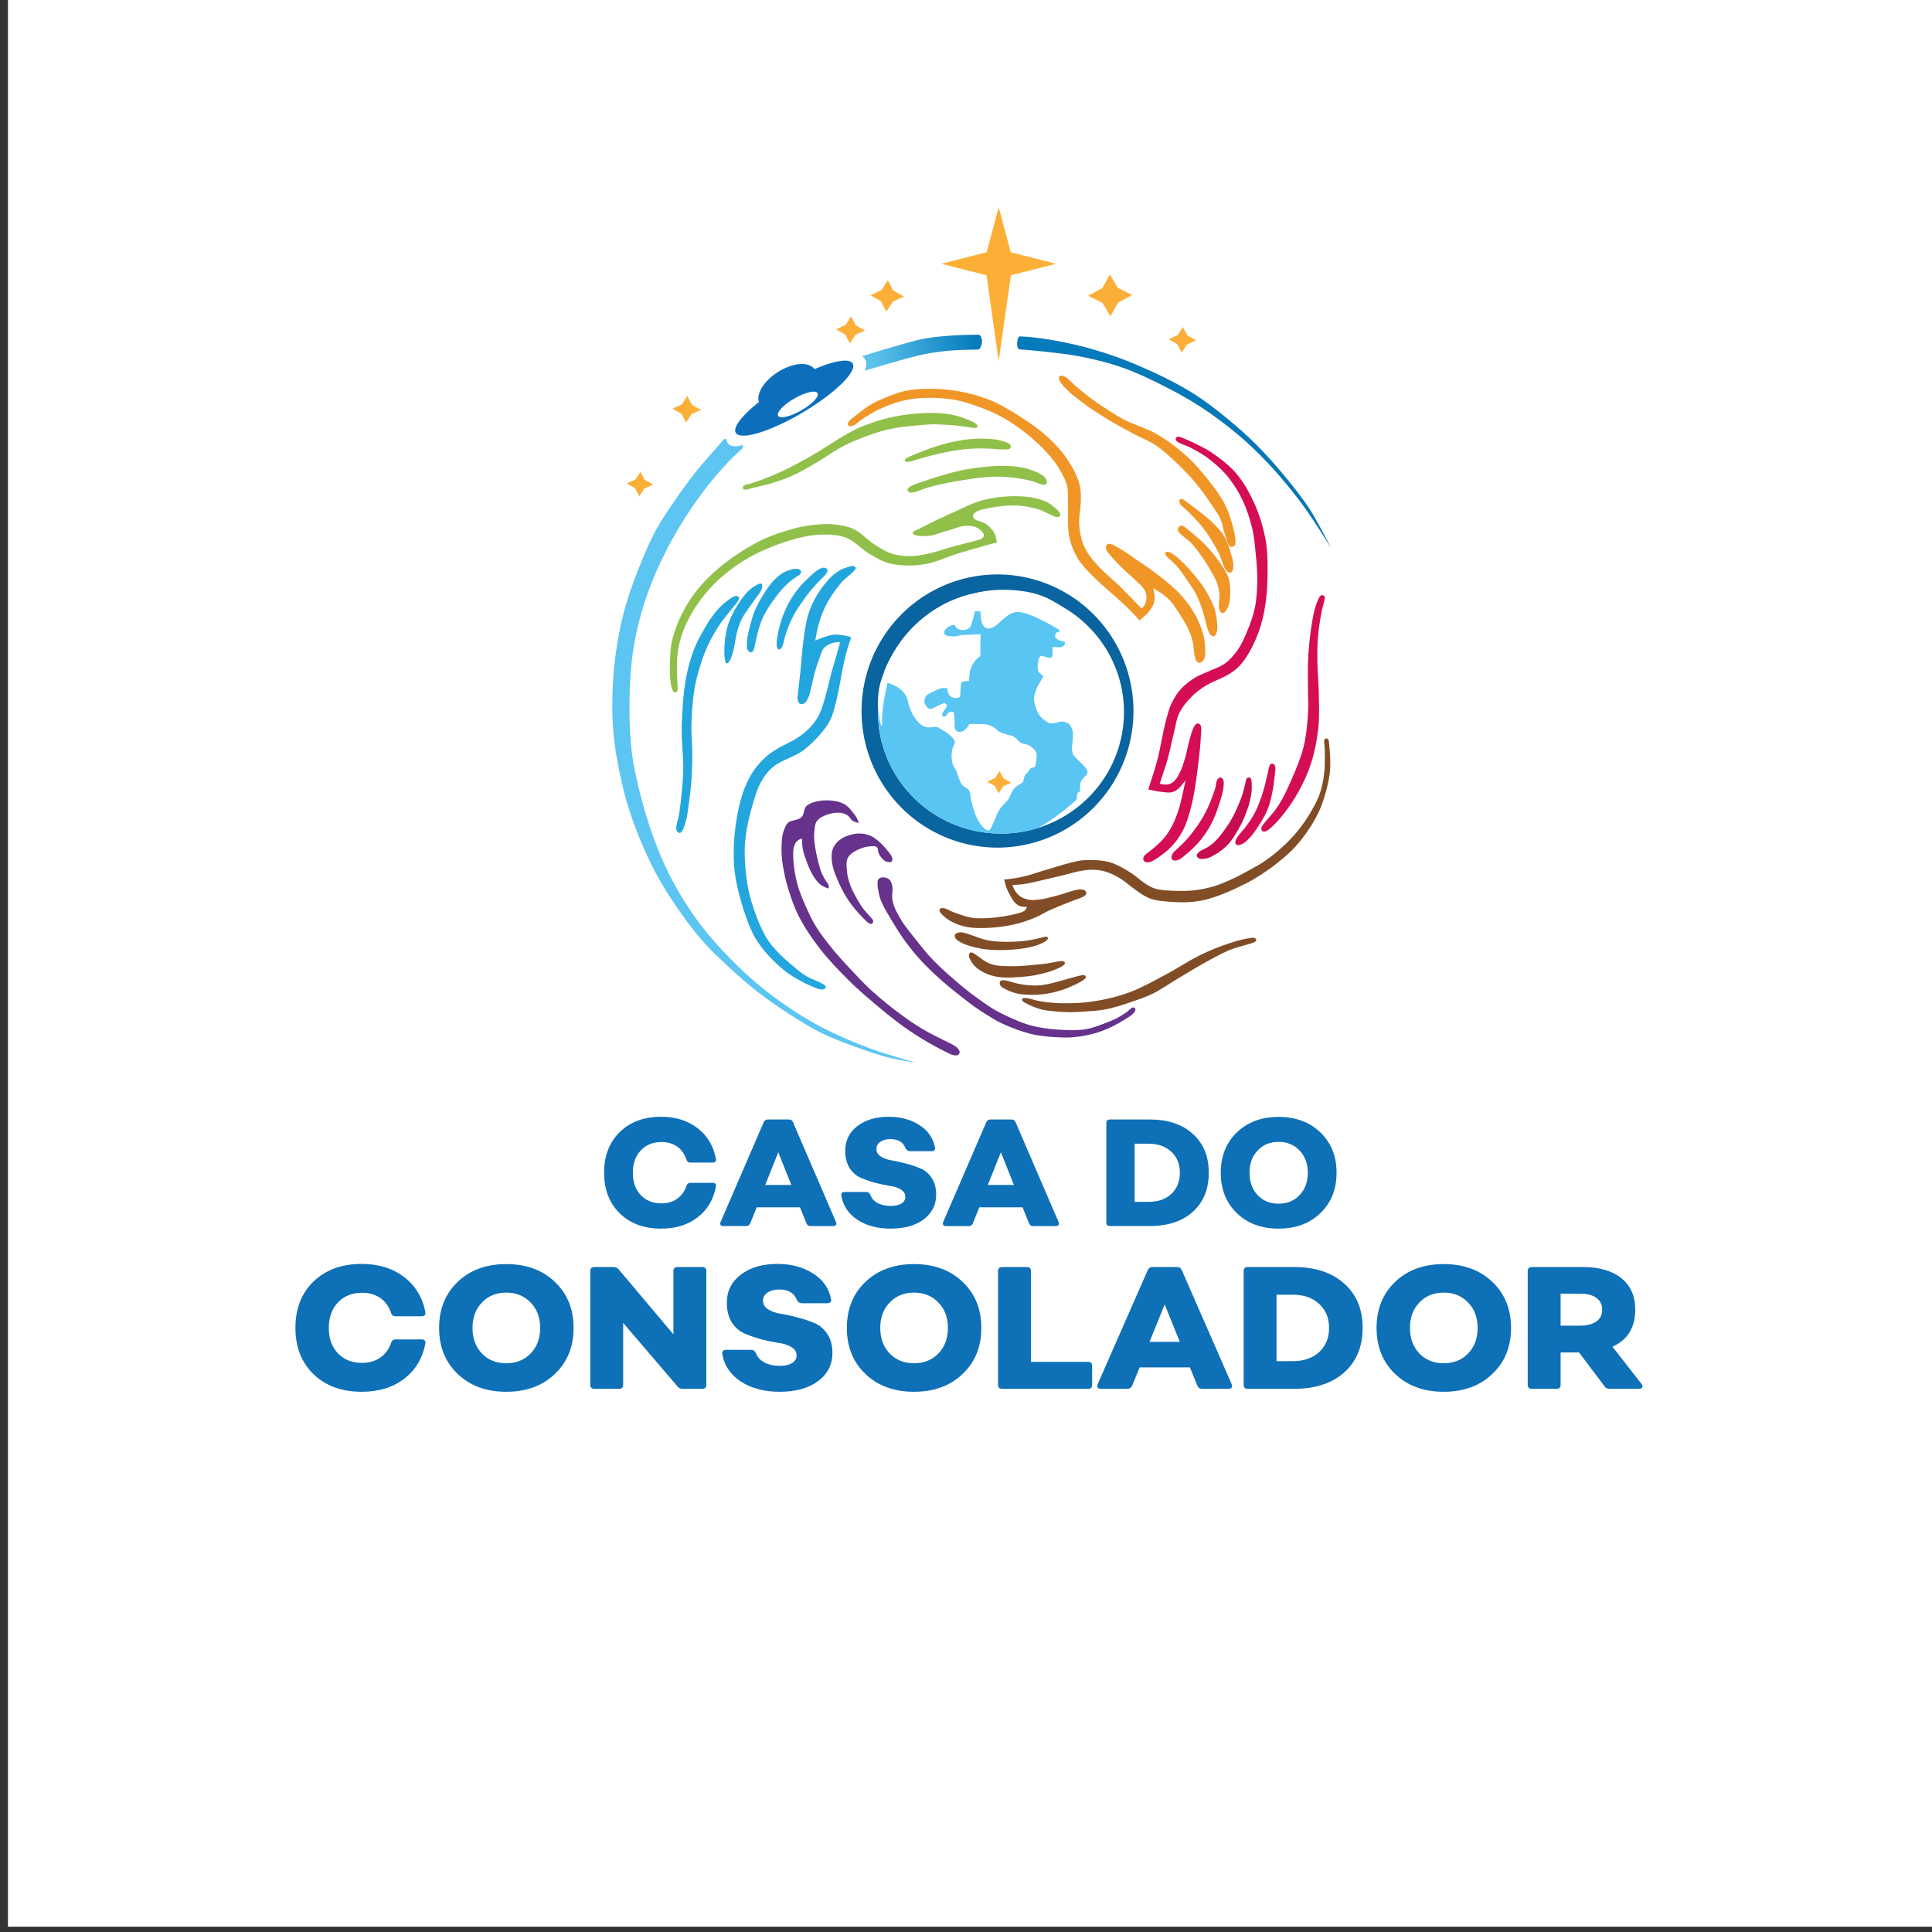 <?xml version="1.0" encoding="UTF-8" standalone="no"?>
<svg
   version="1.1"
   id="svg1042"
   width="900"
   height="900"
   viewBox="0 0 900 900"
   sodipodi:docname="Logotipo casa do consolador remake.svg"
   inkscape:version="1.1-beta1 (77e7b44db3, 2021-03-28)"
   xmlns:inkscape="http://www.inkscape.org/namespaces/inkscape"
   xmlns:sodipodi="http://sodipodi.sourceforge.net/DTD/sodipodi-0.dtd"
   xmlns:xlink="http://www.w3.org/1999/xlink"
   xmlns="http://www.w3.org/2000/svg"
   xmlns:svg="http://www.w3.org/2000/svg"
   xmlns:rdf="http://www.w3.org/1999/02/22-rdf-syntax-ns#"
   xmlns:cc="http://creativecommons.org/ns#"
   xmlns:dc="http://purl.org/dc/elements/1.1/">
  <rect x="0" y="0" width="900" height="900" fill="#333333" stroke="none"/>
  <title
     id="title186185">Logotipo da casa do consolador</title>
  <defs
     id="defs1046">
    <linearGradient
       inkscape:collect="always"
       id="linearGradient41554">
      <stop
         style="stop-color:#067abb;stop-opacity:1;"
         offset="0"
         id="stop41550" />
      <stop
         style="stop-color:#0576b6;stop-opacity:1"
         offset="1"
         id="stop41552" />
    </linearGradient>
    <linearGradient
       inkscape:collect="always"
       id="linearGradient30702">
      <stop
         style="stop-color:#5cc3ec;stop-opacity:1"
         offset="0"
         id="stop30698" />
      <stop
         style="stop-color:#067abb;stop-opacity:1"
         offset="1"
         id="stop30700" />
    </linearGradient>
    <linearGradient
       id="linearGradient208212"
       inkscape:swatch="gradient">
      <stop
         style="stop-color:#0c9fd9;stop-opacity:1;"
         offset="0"
         id="stop208208" />
      <stop
         style="stop-color:#0c9fd9;stop-opacity:0;"
         offset="1"
         id="stop208210" />
    </linearGradient>
    <linearGradient
       inkscape:collect="always"
       xlink:href="#linearGradient30702"
       id="linearGradient27995"
       x1="406.012"
       y1="167.859"
       x2="454.861"
       y2="158.857"
       gradientUnits="userSpaceOnUse" />
    <linearGradient
       inkscape:collect="always"
       xlink:href="#linearGradient41554"
       id="linearGradient41556"
       x1="474.922"
       y1="178.617"
       x2="622.24"
       y2="265.005"
       gradientUnits="userSpaceOnUse"
       gradientTransform="translate(0,-20)" />
  </defs>
  <sodipodi:namedview
     id="namedview1044"
     pagecolor="#505050"
     bordercolor="#ffffff"
     borderopacity="1"
     objecttolerance="10.0"
     gridtolerance="10.0"
     guidetolerance="10.0"
     inkscape:pageshadow="0"
     inkscape:pageopacity="0"
     inkscape:pagecheckerboard="1"
     showgrid="false"
     inkscape:zoom="0.84717845"
     inkscape:cx="525.86323"
     inkscape:cy="357.06763"
     inkscape:window-width="1920"
     inkscape:window-height="1001"
     inkscape:window-x="-9"
     inkscape:window-y="-9"
     inkscape:window-maximized="1"
     inkscape:current-layer="layer1"
     showguides="true"
     inkscape:guide-bbox="true" />
  <g
     inkscape:groupmode="layer"
     id="layer2"
     inkscape:label="fundo branco"
     style="display:inline"
     sodipodi:insensitive="true">
    <rect
       style="display:inline;fill:#ffffff;fill-opacity:1"
       id="rect32635"
       width="900"
       height="900"
       x="3.709"
       y="-2.473" />
  </g>
  <g
     inkscape:groupmode="layer"
     id="layer1"
     inkscape:label="remake logo cdc"
     style="display:inline">
    <g
       aria-label="CASA DO"
       transform="scale(0.992,1.008)"
       id="text1040"
       style="font-size:70.341px;line-height:0.95;letter-spacing:0px;fill:#0e70b7;stroke-width:1.759">
      <path
         d="m 310.473,567.803 q -12.099,0 -19.484,-7.104 -7.315,-7.104 -7.315,-18.711 0,-11.677 7.315,-18.781 7.386,-7.104 19.484,-7.104 10.199,0 17.093,5.276 6.893,5.205 8.652,14.209 0.211,1.688 -1.548,1.688 h -10.481 q -1.407,0 -1.829,-1.336 -1.336,-3.939 -4.361,-6.049 -3.025,-2.11 -7.386,-2.11 -6.049,0 -9.777,3.939 -3.658,3.869 -3.658,10.27 0,6.401 3.658,10.27 3.728,3.869 9.777,3.869 4.291,0 7.315,-2.11 3.095,-2.11 4.431,-5.979 0.422,-1.407 1.829,-1.407 h 10.481 q 1.759,0 1.548,1.688 -1.759,9.074 -8.652,14.279 -6.823,5.205 -17.093,5.205 z"
         style="font-family:'Nutmeg Headline';-inkscape-font-specification:'Nutmeg Headline';text-align:center;word-spacing:0px;text-anchor:middle"
         id="path308" />
      <path
         d="m 339.664,566.607 q -0.914,0 -1.266,-0.492 -0.352,-0.563 0,-1.407 l 20.258,-46.144 q 0.563,-1.196 1.899,-1.196 h 9.918 q 1.407,0 1.899,1.196 l 20.188,46.144 q 0.352,0.844 0,1.407 -0.352,0.492 -1.266,0.492 h -10.692 q -1.407,0 -1.899,-1.266 l -3.025,-7.386 H 355.35 l -3.025,7.386 q -0.563,1.266 -1.899,1.266 z m 19.695,-18.992 h 12.239 l -6.12,-15.123 z"
         style="font-family:'Nutmeg Headline';-inkscape-font-specification:'Nutmeg Headline';text-align:center;word-spacing:0px;text-anchor:middle"
         id="path310" />
      <path
         d="m 418.305,567.803 q -9.355,0 -15.756,-4.15 -6.331,-4.22 -7.456,-11.114 -0.211,-1.688 1.548,-1.688 h 10.129 q 1.266,0 1.899,1.266 0.844,2.392 3.376,3.798 2.603,1.407 6.26,1.407 3.165,0 4.994,-1.125 1.829,-1.125 1.829,-3.095 0,-2.11 -2.11,-3.376 -2.04,-1.266 -5.205,-1.688 -3.165,-0.492 -6.823,-1.407 -3.587,-0.985 -6.753,-2.321 -3.165,-1.336 -5.276,-4.502 -2.04,-3.236 -2.04,-8.019 0,-7.034 5.627,-11.325 5.698,-4.361 14.842,-4.361 8.23,0 14.279,3.798 6.12,3.798 7.386,10.41 0.211,0.774 -0.281,1.266 -0.422,0.422 -1.266,0.422 h -10.199 q -1.266,0 -2.04,-1.196 -1.548,-4.361 -7.175,-4.361 -2.884,0 -4.713,1.266 -1.829,1.196 -1.829,3.236 0,2.181 2.04,3.517 2.11,1.336 5.205,1.829 3.165,0.492 6.753,1.477 3.658,0.914 6.753,2.251 3.165,1.266 5.205,4.361 2.11,3.095 2.11,7.738 0,7.034 -5.838,11.395 -5.838,4.291 -15.475,4.291 z"
         style="font-family:'Nutmeg Headline';-inkscape-font-specification:'Nutmeg Headline';text-align:center;word-spacing:0px;text-anchor:middle"
         id="path312" />
      <path
         d="m 444.19,566.607 q -0.914,0 -1.266,-0.492 -0.352,-0.563 0,-1.407 l 20.258,-46.144 q 0.563,-1.196 1.899,-1.196 h 9.918 q 1.407,0 1.899,1.196 l 20.188,46.144 q 0.352,0.844 0,1.407 -0.352,0.492 -1.266,0.492 h -10.692 q -1.407,0 -1.899,-1.266 l -3.025,-7.386 h -20.329 l -3.025,7.386 q -0.563,1.266 -1.899,1.266 z m 19.695,-18.992 h 12.239 l -6.12,-15.123 z"
         style="font-family:'Nutmeg Headline';-inkscape-font-specification:'Nutmeg Headline';text-align:center;word-spacing:0px;text-anchor:middle"
         id="path314" />
      <path
         d="m 539.995,517.368 q 12.732,0 20.188,6.682 7.456,6.612 7.456,17.937 0,11.325 -7.456,18.007 -7.456,6.612 -20.188,6.612 h -18.781 q -1.688,0 -1.688,-1.618 v -46.003 q 0,-1.618 1.688,-1.618 z m -0.563,38.054 q 6.612,0 10.621,-3.658 4.009,-3.728 4.009,-9.777 0,-6.049 -4.009,-9.707 -4.009,-3.728 -10.621,-3.728 h -6.612 v 26.87 z"
         style="font-family:'Nutmeg Headline';-inkscape-font-specification:'Nutmeg Headline';text-align:center;word-spacing:0px;text-anchor:middle"
         id="path316" />
      <path
         d="m 620.043,560.628 q -7.526,7.175 -19.625,7.175 -12.099,0 -19.625,-7.175 -7.526,-7.175 -7.526,-18.64 0,-11.466 7.526,-18.64 7.526,-7.175 19.625,-7.175 12.099,0 19.625,7.175 7.597,7.175 7.597,18.64 0,11.466 -7.597,18.64 z m -29.473,-8.3 q 3.798,3.939 9.848,3.939 6.049,0 9.848,-3.939 3.869,-4.009 3.869,-10.34 0,-6.331 -3.869,-10.27 -3.798,-4.009 -9.848,-4.009 -6.049,0 -9.848,4.009 -3.798,3.939 -3.798,10.27 0,6.331 3.798,10.34 z"
         style="font-family:'Nutmeg Headline';-inkscape-font-specification:'Nutmeg Headline';text-align:center;word-spacing:0px;text-anchor:middle"
         id="path318" />
    </g>
    <g
       aria-label="CONSOLADOR"
       id="text22944"
       style="font-size:81.036px;line-height:1.25;letter-spacing:0px;fill:#0e70b7;stroke-width:2.026">
      <path
         d="m 168.493,648.341 q -13.938,0 -22.447,-8.185 -8.428,-8.185 -8.428,-21.556 0,-13.452 8.428,-21.637 8.509,-8.185 22.447,-8.185 11.75,0 19.692,6.078 7.942,5.997 9.967,16.369 0.243,1.945 -1.783,1.945 h -12.074 q -1.621,0 -2.107,-1.54 -1.54,-4.538 -5.024,-6.969 -3.485,-2.431 -8.509,-2.431 -6.969,0 -11.264,4.538 -4.214,4.457 -4.214,11.831 0,7.374 4.214,11.831 4.295,4.457 11.264,4.457 4.943,0 8.428,-2.431 3.566,-2.431 5.105,-6.888 0.486,-1.621 2.107,-1.621 h 12.074 q 2.026,0 1.783,1.945 -2.026,10.454 -9.967,16.45 -7.86,5.997 -19.692,5.997 z"
         style="font-family:'Nutmeg Headline';-inkscape-font-specification:'Nutmeg Headline'"
         id="path321" />
      <path
         d="m 258.443,640.076 q -8.671,8.266 -22.609,8.266 -13.938,0 -22.609,-8.266 -8.671,-8.266 -8.671,-21.475 0,-13.209 8.671,-21.475 8.671,-8.266 22.609,-8.266 13.938,0 22.609,8.266 8.752,8.266 8.752,21.475 0,13.209 -8.752,21.475 z m -33.954,-9.562 q 4.376,4.538 11.345,4.538 6.969,0 11.345,-4.538 4.457,-4.619 4.457,-11.912 0,-7.293 -4.457,-11.831 -4.376,-4.619 -11.345,-4.619 -6.969,0 -11.345,4.619 -4.376,4.538 -4.376,11.831 0,7.293 4.376,11.912 z"
         style="font-family:'Nutmeg Headline';-inkscape-font-specification:'Nutmeg Headline'"
         id="path323" />
      <path
         d="m 313.709,592.102 q 0,-1.864 1.945,-1.864 h 11.507 q 1.864,0 1.864,1.864 v 52.997 q 0,1.864 -1.864,1.864 h -9.157 q -1.54,0 -2.35,-1.053 l -25.364,-29.659 v 28.849 q 0,1.864 -1.864,1.864 h -11.507 q -1.945,0 -1.945,-1.864 v -52.997 q 0,-1.864 1.945,-1.864 h 8.914 q 1.378,0 2.35,1.053 l 25.526,30.307 z"
         style="font-family:'Nutmeg Headline';-inkscape-font-specification:'Nutmeg Headline'"
         id="path325" />
      <path
         d="m 363.222,648.341 q -10.778,0 -18.152,-4.781 -7.293,-4.862 -8.59,-12.804 -0.243,-1.945 1.783,-1.945 h 11.669 q 1.459,0 2.188,1.459 0.972,2.755 3.89,4.376 2.998,1.621 7.212,1.621 3.647,0 5.754,-1.297 2.107,-1.297 2.107,-3.566 0,-2.431 -2.431,-3.89 -2.35,-1.459 -5.997,-1.945 -3.647,-0.567 -7.86,-1.621 -4.133,-1.135 -7.779,-2.674 -3.647,-1.54 -6.078,-5.186 -2.35,-3.728 -2.35,-9.238 0,-8.104 6.483,-13.047 6.564,-5.024 17.099,-5.024 9.481,0 16.45,4.376 7.05,4.376 8.509,11.993 0.243,0.891 -0.324,1.459 -0.486,0.486 -1.459,0.486 h -11.75 q -1.459,0 -2.35,-1.378 -1.783,-5.024 -8.266,-5.024 -3.322,0 -5.429,1.459 -2.107,1.378 -2.107,3.728 0,2.512 2.35,4.052 2.431,1.54 5.997,2.107 3.647,0.567 7.779,1.702 4.214,1.053 7.779,2.593 3.647,1.459 5.997,5.024 2.431,3.566 2.431,8.914 0,8.104 -6.726,13.128 -6.726,4.943 -17.828,4.943 z"
         style="font-family:'Nutmeg Headline';-inkscape-font-specification:'Nutmeg Headline'"
         id="path327" />
      <path
         d="m 448.391,640.076 q -8.671,8.266 -22.609,8.266 -13.938,0 -22.609,-8.266 -8.671,-8.266 -8.671,-21.475 0,-13.209 8.671,-21.475 8.671,-8.266 22.609,-8.266 13.938,0 22.609,8.266 8.752,8.266 8.752,21.475 0,13.209 -8.752,21.475 z m -33.954,-9.562 q 4.376,4.538 11.345,4.538 6.969,0 11.345,-4.538 4.457,-4.619 4.457,-11.912 0,-7.293 -4.457,-11.831 -4.376,-4.619 -11.345,-4.619 -6.969,0 -11.345,4.619 -4.376,4.538 -4.376,11.831 0,7.293 4.376,11.912 z"
         style="font-family:'Nutmeg Headline';-inkscape-font-specification:'Nutmeg Headline'"
         id="path329" />
      <path
         d="m 480.238,634.403 h 26.661 q 1.864,0 1.864,1.864 v 8.833 q 0,1.864 -1.864,1.864 h -40.032 q -1.945,0 -1.945,-1.864 v -52.997 q 0,-1.864 1.945,-1.864 h 11.507 q 1.864,0 1.864,1.864 z"
         style="font-family:'Nutmeg Headline';-inkscape-font-specification:'Nutmeg Headline'"
         id="path331" />
      <path
         d="m 512.814,646.964 q -1.053,0 -1.459,-0.567 -0.405,-0.648 0,-1.621 l 23.338,-53.16 q 0.648,-1.378 2.188,-1.378 h 11.426 q 1.621,0 2.188,1.378 l 23.257,53.16 q 0.405,0.972 0,1.621 -0.405,0.567 -1.459,0.567 h -12.317 q -1.621,0 -2.188,-1.459 l -3.485,-8.509 h -23.419 l -3.485,8.509 q -0.648,1.459 -2.188,1.459 z m 22.69,-21.88 h 14.1 l -7.05,-17.423 z"
         style="font-family:'Nutmeg Headline';-inkscape-font-specification:'Nutmeg Headline'"
         id="path333" />
      <path
         d="m 602.926,590.238 q 14.668,0 23.257,7.698 8.59,7.617 8.59,20.664 0,13.047 -8.59,20.745 -8.59,7.617 -23.257,7.617 h -21.637 q -1.945,0 -1.945,-1.864 v -52.997 q 0,-1.864 1.945,-1.864 z m -0.648,43.84 q 7.617,0 12.236,-4.214 4.619,-4.295 4.619,-11.264 0,-6.969 -4.619,-11.183 -4.619,-4.295 -12.236,-4.295 h -7.617 v 30.956 z"
         style="font-family:'Nutmeg Headline';-inkscape-font-specification:'Nutmeg Headline'"
         id="path335" />
      <path
         d="m 695.145,640.076 q -8.671,8.266 -22.609,8.266 -13.938,0 -22.609,-8.266 -8.671,-8.266 -8.671,-21.475 0,-13.209 8.671,-21.475 8.671,-8.266 22.609,-8.266 13.938,0 22.609,8.266 8.752,8.266 8.752,21.475 0,13.209 -8.752,21.475 z m -33.954,-9.562 q 4.376,4.538 11.345,4.538 6.969,0 11.345,-4.538 4.457,-4.619 4.457,-11.912 0,-7.293 -4.457,-11.831 -4.376,-4.619 -11.345,-4.619 -6.969,0 -11.345,4.619 -4.376,4.538 -4.376,11.831 0,7.293 4.376,11.912 z"
         style="font-family:'Nutmeg Headline';-inkscape-font-specification:'Nutmeg Headline'"
         id="path337" />
      <path
         d="m 764.754,644.776 q 0.648,0.891 0.243,1.54 -0.324,0.648 -1.54,0.648 h -13.776 q -1.459,0 -2.269,-1.216 l -11.831,-15.721 h -8.59 v 15.073 q 0,1.864 -1.864,1.864 h -11.507 q -1.945,0 -1.945,-1.864 v -52.997 q 0,-1.864 1.945,-1.864 h 23.906 q 11.264,0 17.747,5.186 6.483,5.186 6.483,14.668 0,12.48 -10.616,17.261 z m -37.763,-42.139 v 14.911 h 8.914 q 4.862,0 7.617,-1.864 2.836,-1.945 2.836,-5.591 0,-3.566 -2.755,-5.51 -2.674,-1.945 -7.293,-1.945 z"
         style="font-family:'Nutmeg Headline';-inkscape-font-specification:'Nutmeg Headline'"
         id="path339" />
    </g>
    <g
       id="g42261"
       inkscape:export-xdpi="96"
       inkscape:export-ydpi="96">
      <path
         id="path2803"
         style="fill:#fcaf36;fill-opacity:1;stroke:none;stroke-width:1px;stroke-linecap:butt;stroke-linejoin:miter;stroke-opacity:1"
         d="m 465.236,96.551 -5.611,20.941 -21.094,5.402 21.025,5.318 5.68,39.998 5.68,-39.998 21.027,-5.318 -21.096,-5.402 z" />
      <path
         sodipodi:type="star"
         style="fill:#fcaf36;fill-opacity:1;stroke:none"
         id="path14642"
         inkscape:flatsided="false"
         sodipodi:sides="4"
         sodipodi:cx="411.09998"
         sodipodi:cy="131.71634"
         sodipodi:r1="12.278269"
         sodipodi:r2="6.1391349"
         sodipodi:arg1="0.93910569"
         sodipodi:arg2="1.7245039"
         inkscape:rounded="0"
         inkscape:randomized="0"
         inkscape:transform-center-x="-0.45449334"
         inkscape:transform-center-y="-0.54501477"
         transform="matrix(0.497,0.372,-0.397,0.466,261.235,-76.471)"
         d="m 418.35,141.625 -8.19,-3.842 -8.969,1.184 3.842,-8.19 -1.184,-8.969 8.19,3.842 8.969,-1.184 -3.842,8.19 z" />
      <path
         sodipodi:type="star"
         style="fill:#fcaf36;fill-opacity:1;stroke:none"
         id="path14642-7"
         inkscape:flatsided="false"
         sodipodi:sides="4"
         sodipodi:cx="411.09998"
         sodipodi:cy="131.71634"
         sodipodi:r1="12.278269"
         sodipodi:r2="6.1391349"
         sodipodi:arg1="0.93910569"
         sodipodi:arg2="1.7245039"
         inkscape:rounded="0"
         inkscape:randomized="0"
         inkscape:transform-center-x="-0.3924807"
         inkscape:transform-center-y="-0.47064861"
         transform="matrix(0.429,0.321,-0.343,0.402,265.024,-31.243)"
         d="m 418.35,141.625 -8.19,-3.842 -8.969,1.184 3.842,-8.19 -1.184,-8.969 8.19,3.842 8.969,-1.184 -3.842,8.19 z" />
      <path
         sodipodi:type="star"
         style="fill:#fcaf36;fill-opacity:1;stroke:none"
         id="path14642-3"
         inkscape:flatsided="false"
         sodipodi:sides="4"
         sodipodi:cx="411.09998"
         sodipodi:cy="131.71634"
         sodipodi:r1="12.278269"
         sodipodi:r2="6.1391349"
         sodipodi:arg1="0.93910569"
         sodipodi:arg2="1.7245039"
         inkscape:rounded="0"
         inkscape:randomized="0"
         inkscape:transform-center-x="-0.55459127"
         inkscape:transform-center-y="-0.75920734"
         transform="matrix(0.681,0.457,-0.485,0.649,301.078,-135.754)"
         d="m 418.35,141.625 -8.19,-3.842 -8.969,1.184 3.842,-8.19 -1.184,-8.969 8.19,3.842 8.969,-1.184 -3.842,8.19 z" />
      <path
         sodipodi:type="star"
         style="fill:#fcaf36;fill-opacity:1;stroke:none"
         id="path14642-37"
         inkscape:flatsided="false"
         sodipodi:sides="4"
         sodipodi:cx="411.09998"
         sodipodi:cy="131.71634"
         sodipodi:r1="12.278269"
         sodipodi:r2="6.1391349"
         sodipodi:arg1="0.93910569"
         sodipodi:arg2="1.7245039"
         inkscape:rounded="0"
         inkscape:randomized="0"
         inkscape:transform-center-x="-0.37018589"
         inkscape:transform-center-y="-0.44391797"
         transform="matrix(0.405,0.303,-0.324,0.379,426.96,-16.191)"
         d="m 418.35,141.625 -8.19,-3.842 -8.969,1.184 3.842,-8.19 -1.184,-8.969 8.19,3.842 8.969,-1.184 -3.842,8.19 z" />
      <path
         sodipodi:type="star"
         style="fill:#fcaf36;fill-opacity:1;stroke:none"
         id="path14642-4"
         inkscape:flatsided="false"
         sodipodi:sides="4"
         sodipodi:cx="411.09998"
         sodipodi:cy="131.71634"
         sodipodi:r1="12.278269"
         sodipodi:r2="6.1391349"
         sodipodi:arg1="0.93910569"
         sodipodi:arg2="1.7245039"
         inkscape:rounded="0"
         inkscape:randomized="0"
         inkscape:transform-center-x="-0.38470331"
         inkscape:transform-center-y="-0.46132472"
         transform="matrix(0.421,0.315,-0.336,0.394,191.061,9.257)"
         d="m 418.35,141.625 -8.19,-3.842 -8.969,1.184 3.842,-8.19 -1.184,-8.969 8.19,3.842 8.969,-1.184 -3.842,8.19 z" />
      <path
         sodipodi:type="star"
         style="fill:#fcaf36;fill-opacity:1;stroke:none"
         id="path14642-46"
         inkscape:flatsided="false"
         sodipodi:sides="4"
         sodipodi:cx="411.09998"
         sodipodi:cy="131.71634"
         sodipodi:r1="12.278269"
         sodipodi:r2="6.1391349"
         sodipodi:arg1="0.93910569"
         sodipodi:arg2="1.7245039"
         inkscape:rounded="0"
         inkscape:randomized="0"
         inkscape:transform-center-x="-0.35670706"
         inkscape:transform-center-y="-0.42775323"
         transform="matrix(0.39,0.292,-0.312,0.365,178.837,57.362)"
         d="m 418.35,141.625 -8.19,-3.842 -8.969,1.184 3.842,-8.19 -1.184,-8.969 8.19,3.842 8.969,-1.184 -3.842,8.19 z" />
      <path
         id="path35696"
         style="fill:#0d6fbc;fill-opacity:1;stroke:none;stroke-width:1.012"
         d="m 394.512,168.035 a 7.764,31.66 59.332 0 0 -15.1,3.924 8.171,15.139 57.863 0 0 -6.729,-2.363 8.171,15.139 57.863 0 0 -5.873,1.439 8.171,15.139 57.863 0 0 -13.537,14.545 8.171,15.139 57.863 0 0 0.303,1.693 7.764,31.66 59.332 0 0 -11.102,13.217 7.764,31.66 59.332 0 0 27.52,-6.086 7.764,31.66 59.332 0 0 27.518,-23.951 7.764,31.66 59.332 0 0 -3,-2.418 z m -16.268,14.463 a 3.199,10.579 60.129 0 1 2.727,1.188 3.199,10.579 60.129 0 1 -9.311,8.352 3.199,10.579 60.129 0 1 -9.311,1.084 3.199,10.579 60.129 0 1 9.311,-8.352 3.199,10.579 60.129 0 1 6.584,-2.271 z" />
      <g
         id="g77606"
         style="fill:#23a6de;fill-opacity:1">
        <path
           style="fill:#23a6de;fill-opacity:1;stroke:none;stroke-width:1px;stroke-linecap:butt;stroke-linejoin:miter;stroke-opacity:1"
           d="m 338.456,309.004 c -1.397,-0.233 -1.563,-10.777 0.576,-17.606 2.139,-6.828 6.746,-13.081 8.967,-15.467 2.221,-2.386 5.841,-4.525 6.664,-4.031 0.823,0.494 0.411,2.55 -0.658,4.113 -1.069,1.563 -5.552,7.571 -7.075,9.955 -0.951,1.489 -1.816,3.078 -2.586,5.208 -0.771,2.13 -1.447,4.8 -2.021,8.449 -0.871,5.541 -2.47,9.611 -3.867,9.379 z"
           id="path192"
           sodipodi:nodetypes="zsssssssz" />
        <path
           style="fill:#23a6de;fill-opacity:1;stroke:none;stroke-width:1px;stroke-linecap:butt;stroke-linejoin:miter;stroke-opacity:1"
           d="m 349.902,303.86 c 0.861,-0.055 1.323,-1.263 1.505,-2.106 1.285,-5.975 2.182,-11.962 6.47,-18.582 4.288,-6.62 7.722,-10.779 12.338,-13.918 1.881,-1.279 3.406,-1.904 2.859,-3.235 -0.707,-1.72 -3.691,-0.994 -5.567,-0.376 -1.669,0.549 -6.006,2.113 -10.909,9.78 -5.631,8.805 -5.943,11.36 -7.824,18.657 -0.946,3.669 -0.919,6.536 -0.828,7.674 0.077,0.955 1,2.168 1.956,2.106 z"
           id="path13585"
           sodipodi:nodetypes="asssassssa" />
        <path
           style="fill:#23a6de;fill-opacity:1;stroke:none;stroke-width:1px;stroke-linecap:butt;stroke-linejoin:miter;stroke-opacity:1"
           d="m 362.841,302.581 c 1.752,0.185 2.483,-4.664 2.483,-4.664 0,0 1.806,-7.899 6.696,-15.122 4.89,-7.222 7.177,-9.733 11.435,-13.993 0.843,-0.843 2.711,-2.661 1.806,-3.686 -1.58,-1.789 -4.631,0.41 -6.771,2.332 -3.858,3.465 -7.222,6.771 -10.457,12.338 -5.42,9.327 -6.244,19.109 -6.244,19.109 0,0 -0.218,3.552 1.053,3.686 z"
           id="path29690"
           sodipodi:nodetypes="acssassca" />
        <path
           style="display:inline;fill:#23a6de;fill-opacity:1;stroke:none;stroke-width:1px;stroke-linecap:butt;stroke-linejoin:miter;stroke-opacity:1"
           d="m 344.074,278.082 c -1.328,-1.414 -3.919,0.807 -5.482,1.957 -5.672,4.173 -9.355,10.684 -12.702,16.879 -2.625,4.858 -4.379,10.203 -5.615,15.584 -1.908,8.311 -2.382,16.917 -2.697,25.439 -0.266,7.203 0.92,14.408 0.686,21.612 -0.214,6.595 -1.323,16.122 -1.909,19.704 -0.564,3.445 -2.703,7.839 0.046,8.717 2.023,0.647 3.655,-7.856 3.655,-7.856 0,0 1.708,-10.117 2.191,-19.149 0.776,-14.511 -0.426,-16.461 -0.109,-24.761 0.525,-13.789 1.922,-19.735 5.038,-29.059 2.069,-6.189 5.206,-12.151 8.927,-17.422 1.251,-1.772 6.462,-8.129 6.462,-8.129 0,0 2.382,-2.586 1.509,-3.516 z"
           id="path53320"
           sodipodi:nodetypes="aaaaaasscssasca" />
        <path
           style="display:inline;fill:#23a6de;fill-opacity:1;stroke:none;stroke-width:1px;stroke-linecap:butt;stroke-linejoin:miter;stroke-opacity:1"
           d="m 382.146,457.764 c -1.296,-0.73 -2.637,-1.134 -4.287,-1.894 -1.435,-0.661 -3.407,-1.612 -6.747,-4.445 -3.928,-3.332 -10.763,-8.591 -14.626,-15.521 -3.863,-6.93 -7.31,-17.368 -8.332,-24.071 -1.022,-6.703 -1.591,-14.485 -1.022,-19.938 0.568,-5.453 1.42,-10.622 4.772,-21.358 3.351,-10.736 9.271,-14.201 11.247,-15.28 3.908,-2.135 8.353,-3.444 11.802,-6.262 5.083,-4.154 10.579,-10.097 12.511,-15.21 1.931,-5.112 3.635,-14.144 4.204,-17.609 0.568,-3.465 2.208,-11.589 3.806,-16.189 0.697,-2.007 1.445,-3.116 0.341,-3.408 -1.65,-0.437 -4.982,-1.155 -7.484,-0.919 -2.974,0.281 -8.534,2.736 -8.534,2.736 0,0 1.079,-7.669 3.579,-13.463 2.499,-5.794 5.009,-9.059 8.18,-13.122 2.081,-2.667 7.481,-6.111 7.049,-7.3 -0.602,-1.66 -3.215,-0.478 -4.713,-0.006 -3.161,0.996 -5.96,3.214 -8.14,5.71 -4.853,5.555 -8.511,11.821 -10.158,19.66 -1.647,7.839 -2.67,22.381 -2.67,22.381 l -1.363,12.043 c 0,0 -0.398,3.522 1.591,3.692 1.988,0.17 2.973,-1.919 3.579,-3.465 1.054,-2.688 1.801,-7.869 2.954,-11.733 0.976,-3.273 2.215,-6.899 3.351,-9.682 1.136,-2.783 5.567,-3.806 5.567,-3.806 0,0 2.613,-0.454 2.67,0.057 0.057,0.511 -2.482,8.699 -3.696,13.056 -1.669,5.988 -2.435,10.939 -4.934,17.983 -2.499,7.044 -8.013,11.337 -11.649,13.61 -3.635,2.272 -9.348,4.432 -13.248,7.742 -3.388,2.876 -6.395,6.356 -8.509,10.265 -3.32,6.141 -5.072,13.119 -6.174,20.013 -1.397,8.746 -1.832,18.046 -0.468,26.567 1.363,8.521 5.477,21.69 8.885,27.711 3.408,6.021 8.115,10.848 13.208,15.233 2.945,2.536 6.419,4.411 9.845,6.244 1.854,0.992 5.766,2.556 5.766,2.556 0,0 3.552,1.494 4.257,-0.195 0.488,-1.168 -1.191,-1.696 -2.406,-2.38 z"
           id="path66816"
           sodipodi:nodetypes="ssssssssassssacsasaasccssascsassaaassaacss" />
      </g>
      <g
         id="g129538">
        <g
           id="g132958">
          <path
             style="fill:#90c04a;fill-opacity:1;stroke:none;stroke-width:1px;stroke-linecap:butt;stroke-linejoin:miter;stroke-opacity:1"
             d="m 421.512,214.682 c -0.372,-1.038 2.515,-2.147 2.515,-2.147 0,0 7.878,-3.343 11.961,-4.6 4.195,-1.292 8.471,-2.411 12.82,-3.006 3.913,-0.535 7.899,-0.777 11.838,-0.491 2.636,0.192 4.846,0.403 7.79,1.472 1.418,0.515 2.63,1.221 2.454,2.208 -0.202,1.131 -0.699,1.392 -5.03,1.227 -6.296,-0.586 -10.238,-0.575 -15.334,-0.184 -4.464,0.343 -8.875,1.251 -13.249,2.208 -4.181,0.915 -12.39,3.374 -12.39,3.374 0,0 -2.994,0.997 -3.374,-0.061 z"
             id="path81852"
             sodipodi:nodetypes="acaaasscaacaa" />
          <path
             style="fill:#90c04a;fill-opacity:1;stroke:none;stroke-width:1px;stroke-linecap:butt;stroke-linejoin:miter;stroke-opacity:1"
             d="m 455.309,198.857 c 0.585,-1.286 -2.72,-2.735 -5.091,-3.619 -4.068,-1.517 -8.526,-3.19 -19.321,-2.822 -10.795,0.368 -20.364,2.576 -29.197,6.195 -8.833,3.619 -17.643,10.524 -26.682,15.396 -4.531,2.443 -9.077,4.886 -13.801,6.931 -3.977,1.722 -8.559,3.431 -12.206,4.478 -1.112,0.319 -3.092,0.45 -2.944,1.84 0.161,1.521 2.401,0.588 3.558,0.307 6.487,-1.58 15.486,-3.191 26.314,-9.507 11.47,-6.44 11.409,-7.851 21.1,-12.268 11.225,-4.539 15.825,-6.195 27.418,-7.361 11.593,-1.165 11.41,-0.7 17.113,-0.491 2.608,0.096 5.205,0.438 7.79,0.797 2.798,0.389 5.493,1.128 5.95,0.123 z"
             id="path89834"
             sodipodi:nodetypes="sssssssssccsass" />
          <path
             style="fill:#90c04a;fill-opacity:1;stroke:none;stroke-width:1px;stroke-linecap:butt;stroke-linejoin:miter;stroke-opacity:1"
             d="m 422.784,228.413 c 0.854,2.243 4.79,0.388 7.179,-0.54 2.452,-0.953 8.917,-2.551 13.895,-3.396 7.499,-1.274 15.093,-2.667 22.695,-2.393 5.695,0.205 12.078,1.261 15.824,2.547 1.618,0.556 4.06,1.98 5.095,0.618 0.775,-1.02 -0.456,-2.765 -1.467,-3.551 -2.476,-1.924 -7.071,-3.449 -10.884,-4.091 -7.816,-1.317 -16.477,-0.254 -24.316,0.926 -8.577,1.292 -24.084,6.87 -24.084,6.87 0,0 -4.525,1.467 -3.937,3.011 z"
             id="path99347"
             sodipodi:nodetypes="assssasssca" />
          <path
             style="fill:#90c04a;fill-opacity:1;stroke:none;stroke-width:1px;stroke-linecap:butt;stroke-linejoin:miter;stroke-opacity:1"
             d="m 314.714,322.588 c 1.53,-0.318 0.81,-3.733 0.789,-5.296 -0.045,-3.337 -0.415,-7.798 0.06,-12.072 0.524,-4.715 1.769,-9.41 3.705,-13.74 2.732,-6.112 6.511,-11.827 10.961,-16.828 4.628,-5.2 10.14,-9.685 16.056,-13.354 6.647,-4.123 13.986,-7.186 21.46,-9.495 4.875,-1.506 9.952,-2.641 15.053,-2.779 3.813,-0.103 7.788,0.096 11.347,1.467 3.917,1.508 6.746,5.019 10.344,7.179 3.572,2.144 6.502,4.049 10.57,4.948 5.054,1.117 10.966,1.057 16.062,0.147 5.167,-0.924 9.958,-3.323 14.975,-4.863 4.006,-1.23 8.029,-2.409 12.076,-3.496 2.506,-0.775 4.273,-1.311 6.233,-1.577 -0.26,-1.85 -0.501,-3.299 -1.297,-4.726 -0.878,-1.573 -2.289,-2.816 -3.686,-3.954 -1.843,-1.501 -6.07,-1.329 -6.092,-3.706 -0.019,-2.074 3.294,-2.888 5.256,-3.329 4.359,-0.979 8.315,-1.567 12.968,-1.658 4.015,-0.079 8.062,0.622 11.921,1.732 2.102,0.605 3.795,1.597 6.002,2.651 1.34,0.64 3.482,1.738 4.236,0.531 0.902,-1.444 -1.547,-3.115 -2.794,-4.274 -1.652,-1.536 -3.779,-2.568 -5.92,-3.282 -3.854,-1.285 -8.011,-1.649 -12.074,-1.67 -5.203,-0.027 -10.457,0.635 -15.484,1.979 -4.714,1.26 -9.057,3.639 -13.509,5.635 -4.663,2.091 -9.341,4.174 -13.817,6.639 -1.701,0.937 -5.421,2.219 -4.94,3.088 0.683,1.234 4.285,1.307 6.484,1.235 3.463,-0.114 6.706,-1.747 10.062,-2.61 2.846,-0.732 5.604,-2.118 8.542,-2.176 1.759,-0.035 3.672,0.165 5.163,1.099 1.309,0.82 3.166,2.146 2.845,3.657 -0.343,1.614 -3.119,1.948 -4.368,2.332 0,0 -5.684,1.429 -9.077,2.338 -4.129,1.107 -7.761,2.542 -12.33,3.528 -2.605,0.562 -5.428,1.101 -8.092,1.171 -2.954,0.077 -5.964,-0.25 -8.8,-1.081 -2.739,-0.802 -5.505,-2.649 -7.938,-4.142 -3.645,-2.237 -6.1,-5.543 -9.971,-7.36 -3.034,-1.424 -6.463,-1.959 -9.803,-2.239 -4.007,-0.335 -8.064,0.113 -12.042,0.695 -2.983,0.436 -5.918,1.201 -8.8,2.084 -4.446,1.362 -8.909,2.816 -13.046,4.94 -6.983,3.587 -13.638,7.947 -19.607,13.046 -5.026,4.293 -9.446,8.993 -13.049,14.535 -3.456,5.313 -6.276,11.386 -7.947,17.5 -1.148,4.202 -1.197,8.287 -1.348,12.641 -0.113,3.271 0.082,6.331 0.54,9.476 0.176,1.21 0.923,3.683 2.12,3.434 z"
             id="path109740"
             sodipodi:nodetypes="sssssssssssssccaaassasaaaaaaasaaaaacsssssssssssssssss" />
        </g>
      </g>
      <g
         id="g186063">
        <path
           style="fill:#d50d55;fill-opacity:1;stroke:none;stroke-width:1px;stroke-linecap:butt;stroke-linejoin:miter;stroke-opacity:1"
           d="m 546.03,400.366 c -0.853,-0.917 0.057,-2.776 0.972,-3.63 2.28,-2.128 4.651,-4.268 6.677,-6.677 2.586,-3.074 4.942,-6.367 6.936,-9.854 1.662,-2.904 2.999,-5.998 4.149,-9.14 0.764,-2.088 1.511,-3.765 1.815,-6.418 0.127,-1.105 0.835,-2.413 1.947,-2.428 1.23,-0.017 1.581,1.457 1.554,2.687 -0.089,3.989 -1.394,7.298 -2.528,10.826 -0.916,2.85 -2.032,5.654 -3.436,8.298 -1.361,2.562 -2.985,4.996 -4.797,7.261 -1.461,1.826 -3.155,3.458 -4.862,5.056 -1.176,1.1 -2.078,1.767 -3.695,3.112 -1.235,1.027 -3.638,2.084 -4.732,0.908 z"
           id="path82332"
           sodipodi:nodetypes="ssssssssssssss" />
        <path
           style="fill:#c70c50;fill-opacity:1;stroke:none;stroke-width:1px;stroke-linecap:butt;stroke-linejoin:miter;stroke-opacity:1"
           d="m 557.57,398.94 c -0.556,-1.215 1.577,-2.627 2.8,-3.166 1.7,-0.749 3.137,-1.654 4.59,-2.863 1.907,-1.586 3.435,-3.594 4.927,-5.575 1.742,-2.313 3.335,-4.755 4.667,-7.325 1.311,-2.53 2.526,-5.291 3.513,-7.963 0.812,-2.199 1.434,-4.333 1.933,-6.623 0.455,-2.089 0.451,-3.294 1.905,-3.225 1.145,0.055 1.174,1.729 1.209,3.632 0.043,2.338 -0.08,3.398 -0.542,5.824 -0.609,3.2 -1.139,4.406 -2.118,7.123 -1.193,3.309 -3.088,6.854 -4.667,9.465 -1.293,2.137 -2.731,4.239 -4.538,5.964 -2.089,1.996 -4.469,3.618 -7.131,4.927 -1.96,0.963 -5.638,1.791 -6.547,-0.194 z"
           id="path82334"
           sodipodi:nodetypes="sssssssssssssss" />
        <path
           style="fill:#d50d55;fill-opacity:1;stroke:none;stroke-width:1px;stroke-linecap:butt;stroke-linejoin:miter;stroke-opacity:1"
           d="m 575.915,393.43 c 1.034,0.874 3.466,-0.516 4.477,-1.416 1.752,-1.559 3.167,-3.307 4.534,-5.242 2.094,-2.965 4.016,-6.161 5.274,-9.023 1.306,-2.972 1.818,-5.498 2.493,-8.673 0.584,-2.742 0.916,-5.462 1.179,-8.254 0.219,-2.314 0.756,-4.634 -1.018,-5.065 -1.485,-0.361 -1.75,1.937 -2.094,3.445 -0.753,3.301 -1.437,6.627 -2.463,9.854 -1.012,3.182 -2.099,6.368 -3.63,9.335 -1.352,2.62 -3.023,5.085 -4.862,7.39 -0.934,1.171 -1.861,2.172 -2.786,3.35 -1.001,1.276 -2.243,3.336 -1.104,4.3 z"
           id="path82379"
           sodipodi:nodetypes="sssssssssssss" />
        <path
           style="fill:#d50d55;fill-opacity:1;stroke:none;stroke-width:1px;stroke-linecap:butt;stroke-linejoin:miter;stroke-opacity:1"
           d="m 587.898,386.981 c 1.054,1.171 2.996,-0.321 4.159,-1.384 2.473,-2.26 4.145,-4.194 5.959,-6.509 2.582,-3.296 4.955,-6.78 6.968,-10.451 2.296,-4.187 4.316,-8.563 5.776,-13.11 1.642,-5.113 2.674,-10.435 3.3,-15.769 0.649,-5.526 0.372,-11.039 0.292,-16.602 -0.07,-4.897 -0.579,-9.855 -0.658,-14.752 -0.062,-3.851 -0.044,-7.713 0.275,-11.551 0.34,-4.092 0.943,-8.166 1.742,-12.193 0.289,-1.454 0.681,-2.773 1.1,-4.309 0.3,-1.101 0.653,-2.772 -0.458,-3.031 -1.246,-0.29 -1.785,0.786 -2.292,1.931 -0.935,2.112 -1.579,4.068 -2.109,6.601 -1.317,6.304 -2.026,12.736 -2.475,19.161 -0.386,5.518 -0.179,11.062 -0.183,16.594 -0.002,3.178 0.28,6.362 0.092,9.535 -0.34,5.721 -0.794,11.496 -2.2,17.052 -1.294,5.111 -3.335,9.868 -5.434,14.705 -1.785,4.112 -3.727,8.364 -6.117,12.157 -1.751,2.778 -3.991,5.202 -6.142,7.701 -1.026,1.192 -2.645,3.057 -1.592,4.226 z"
           id="path82381"
           sodipodi:nodetypes="ssssssssssssssssssssss" />
        <path
           style="fill:#d50d55;fill-opacity:1;stroke:none;stroke-width:1px;stroke-linecap:butt;stroke-linejoin:miter;stroke-opacity:1"
           d="m 536.866,401.091 c 2.563,-1.354 6.237,-4.045 8.801,-6.692 2.165,-2.236 3.974,-4.848 5.409,-7.609 1.645,-3.165 2.648,-6.641 3.575,-10.085 1.293,-4.804 2.098,-9.737 2.75,-14.668 0.567,-4.285 1.148,-8.624 1.555,-12.927 0.26,-2.755 0.401,-5.082 0.591,-7.985 0.105,-1.6 0.225,-3.72 -1.199,-4.044 -1.424,-0.324 -2.235,1.591 -2.677,2.669 -0.808,1.968 -1.744,5.433 -2.421,8.509 -0.687,3.121 -1.306,5.553 -2.371,8.565 -0.761,2.152 -1.874,4.781 -3.38,6.497 -0.799,0.911 -1.704,1.67 -3.025,2.017 -1.843,0.485 -4.228,-0.251 -4.228,-0.251 0,0 1.769,-5.436 2.761,-8.366 1.687,-4.985 2.523,-10.218 3.85,-15.31 0.799,-3.063 1.088,-6.323 2.475,-9.168 1.406,-2.884 3.519,-5.42 5.776,-7.701 2.085,-2.107 4.497,-3.918 7.059,-5.409 3.184,-1.853 6.374,-2.835 9.579,-4.65 3.473,-1.967 5.536,-3.871 7.473,-6.443 3.036,-4.031 5.237,-8.685 7.015,-13.407 1.667,-4.426 2.687,-9.045 3.345,-13.73 0.74,-5.274 0.94,-10.626 0.917,-15.952 -0.02,-4.625 -0.088,-9.1 -0.945,-13.644 -1.088,-5.765 -2.859,-11.637 -5.289,-16.976 -2.238,-4.918 -4.934,-9.727 -8.434,-13.843 -3.103,-3.649 -6.973,-6.623 -10.91,-9.351 -2.81,-1.948 -5.918,-3.439 -8.984,-4.951 -1.436,-0.708 -2.877,-1.307 -4.401,-1.925 -1.505,-0.611 -2.895,-1.436 -3.664,-0.307 -0.587,0.862 0.343,1.774 1.28,2.232 2.231,1.09 4.197,1.677 6.142,2.697 3.236,1.695 6.245,3.52 9.076,5.829 2.847,2.322 5.612,4.814 7.884,7.701 2.662,3.381 4.94,7.044 6.743,10.951 1.867,4.045 3.269,8.32 4.309,12.652 1.102,4.593 1.402,9.469 1.875,14.169 0.371,3.685 0.59,7.504 0.499,11.207 -0.098,4.025 -0.291,7.961 -1.141,11.896 -0.802,3.712 -2.106,7.316 -3.575,10.818 -1.343,3.201 -2.364,5.656 -4.284,8.548 -1.212,1.826 -3.768,4.674 -5.498,6.019 -2.783,2.165 -5.552,2.806 -8.738,4.318 -1.951,0.926 -4.033,1.609 -5.867,2.75 -1.828,1.137 -4.48,3.147 -5.972,4.698 -2.212,2.299 -3.289,4.203 -4.754,7.037 -1.3,2.515 -1.909,5.337 -2.659,8.068 -0.787,2.867 -1.349,5.792 -1.925,8.709 -0.691,3.5 -1.539,7.709 -2.313,10.521 -0.889,3.232 -1.774,6.141 -2.821,9.19 -0.498,1.452 -1.225,3.747 -1.225,3.747 0,0 3.314,0.827 4.589,0.977 2.728,0.32 5.189,0.798 6.783,0.262 1.69,-0.568 2.698,-1.501 3.605,-2.51 0.902,-1.005 2.384,-2.934 2.384,-2.934 0,0 -0.819,4.042 -1.283,6.051 -0.567,2.455 -1.058,4.936 -1.834,7.334 -0.861,2.662 -1.824,5.312 -3.117,7.793 -1.03,1.977 -2.252,3.87 -3.667,5.592 -1.386,1.686 -3.035,3.145 -4.676,4.584 -1.08,0.947 -2.142,1.657 -3.392,2.659 -1.177,0.943 -2.219,2.064 -1.49,3.341 0.73,1.277 2.679,0.962 4.057,0.234 z"
           id="path82428"
           sodipodi:nodetypes="ssssssscssssscssssssssssssssssssssssssssssssssssssscssscsssssscs" />
      </g>
      <g
         id="g60093"
         style="fill:#f09627;fill-opacity:1"
         transform="translate(20)">
        <path
           style="fill:#f09627;fill-opacity:1;stroke:none;stroke-width:1px;stroke-linecap:butt;stroke-linejoin:miter;stroke-opacity:1"
           d="m 545.378,296.395 c 1.473,-0.278 1.704,-2.969 1.679,-4.467 -0.043,-2.625 -0.414,-5.023 -1.008,-7.426 -0.692,-2.799 -2.17,-5.358 -3.513,-7.909 -1.31,-2.49 -3.039,-4.747 -4.767,-6.968 -1.901,-2.443 -3.949,-4.782 -6.142,-6.968 -1.611,-1.605 -3.113,-3.133 -5.134,-4.492 -1.01,-0.679 -2.847,-1.708 -3.575,-0.733 -0.663,0.887 0.923,2.099 1.733,2.855 0.876,0.818 2.326,2.101 3.401,3.288 1.908,2.106 3.426,4.538 5.042,6.876 1.369,1.98 2.833,3.914 3.942,6.051 1.365,2.629 2.366,5.44 3.3,8.251 0.858,2.582 1.228,5.069 2.109,7.884 0.474,1.517 1.372,4.054 2.934,3.759 z"
           id="path82476"
           sodipodi:nodetypes="sssssssssssssss" />
        <path
           style="fill:#f09627;fill-opacity:1;stroke:none;stroke-width:1px;stroke-linecap:butt;stroke-linejoin:miter;stroke-opacity:1"
           d="m 549.412,285.577 c 1.471,0.112 2.272,-2.032 2.842,-3.392 0.736,-1.756 0.816,-3.978 0.856,-5.881 0.048,-2.264 -0.035,-4.414 -0.673,-6.587 -0.94,-3.204 -3.038,-5.972 -4.951,-8.709 -1.95,-2.791 -4.212,-5.367 -6.601,-7.793 -2.021,-2.052 -4.192,-3.813 -6.509,-5.684 -1.425,-1.151 -3.477,-3.472 -4.951,-2.384 -0.82,0.606 -0.972,1.884 -0.329,2.675 1.621,1.997 4.488,3.655 6.061,5.423 1.714,1.927 3.167,3.802 4.628,5.928 1.315,1.915 2.6,3.854 3.759,5.867 1.234,2.144 2.547,4.276 3.392,6.601 0.567,1.561 0.939,3.206 1.1,4.859 0.211,2.16 -0.37,4.178 -0.183,6.509 0.08,0.998 0.56,2.491 1.559,2.567 z"
           id="path82478"
           sodipodi:nodetypes="ssssssssssssssss" />
        <path
           style="fill:#f09627;fill-opacity:1;stroke:none;stroke-width:1px;stroke-linecap:butt;stroke-linejoin:miter;stroke-opacity:1"
           d="m 553.354,266.691 c 0.946,-0.222 1.089,-1.693 1.192,-2.659 0.202,-1.896 -0.602,-4.323 -1.192,-6.417 -0.719,-2.551 -1.502,-5.139 -2.842,-7.426 -1.448,-2.471 -3.487,-4.564 -5.501,-6.601 -1.722,-1.742 -3.681,-3.235 -5.592,-4.767 -2.06,-1.652 -3.991,-3.013 -6.326,-4.767 -0.976,-0.733 -2.462,-2.165 -3.392,-1.375 -0.74,0.629 -0.066,2.177 0.642,2.842 1.958,1.839 2.683,2.275 4.255,3.947 1.573,1.672 2.905,2.836 4.637,4.946 1.583,1.927 3.059,3.948 4.401,6.051 1.692,2.652 3.267,5.394 4.584,8.251 0.806,1.747 1.069,3.145 2.017,5.409 0.52,1.242 1.807,2.874 3.117,2.567 z"
           id="path82528"
           sodipodi:nodetypes="ssssssscscssssss" />
        <path
           style="fill:#f09627;fill-opacity:1;stroke:none;stroke-width:1px;stroke-linecap:butt;stroke-linejoin:miter;stroke-opacity:1"
           d="m 477.256,176.25 c 1.87,1.683 3.084,3.027 5.029,4.606 3.009,2.443 5.776,4.778 9.003,6.924 3.941,2.62 7.913,5.382 12.101,7.586 5.061,2.663 10.739,4.083 15.677,6.968 4.998,2.92 9.663,6.455 13.935,10.36 3.962,3.621 7.433,7.772 10.726,12.01 2.486,3.199 4.944,6.475 6.784,10.085 1.656,3.247 2.803,6.751 3.759,10.268 0.627,2.308 1.166,4.67 1.283,7.059 0.061,1.231 -0.179,2.457 -1.559,2.659 -1.176,0.172 -1.904,-1.358 -2.275,-2.487 -0.78,-2.374 -1.724,-4.92 -2.277,-7.721 -0.787,-3.986 -3.68,-7.291 -5.899,-10.695 -2.277,-3.492 -4.799,-6.833 -7.518,-9.993 -3.045,-3.538 -6.37,-6.837 -9.81,-9.993 -2.511,-2.304 -5.038,-4.635 -7.884,-6.509 -3.128,-2.06 -6.697,-3.356 -9.993,-5.134 -4.697,-2.534 -9.419,-5.041 -13.935,-7.884 -3.752,-2.362 -7.466,-4.727 -10.95,-7.469 -1.956,-1.54 -3.934,-2.929 -5.712,-4.671 -1.545,-1.513 -3.421,-3.186 -4.241,-5.187 -0.359,-0.877 -0.355,-1.429 0.232,-1.885 0.666,-0.555 2.598,0.273 3.521,1.104 z"
           id="path82579"
           sodipodi:nodetypes="sssssssssssssssssssssscs" />
        <path
           style="fill:#f09627;fill-opacity:1;stroke:none;stroke-width:1px;stroke-linecap:butt;stroke-linejoin:miter;stroke-opacity:1"
           d="m 541.069,306.663 c 0.648,-1.724 0.446,-5.659 0,-8.434 -0.542,-3.368 -1.714,-6.651 -3.209,-9.718 -1.834,-3.764 -4.213,-7.298 -6.968,-10.451 -3.646,-4.175 -8.043,-7.664 -12.468,-11.001 -4.345,-3.277 -8.928,-6.166 -11.936,-8.354 -1.873,-1.363 -5.34,-3.53 -7.408,-4.573 -1.113,-0.561 -2.433,-1.273 -3.383,-0.441 -0.826,0.723 -0.616,2.4 0.267,3.509 1.541,1.934 2.887,3.383 4.583,5.183 2.683,2.848 5.721,5.339 8.526,8.068 1.27,1.236 3.117,2.621 3.956,4.182 0.724,1.346 0.932,1.813 1.058,3.337 0.068,0.823 -0.218,2.241 -0.483,3.024 -0.407,1.205 -1.468,2.254 -1.731,2.527 -0.337,-0.333 -5.918,-5.995 -8.957,-9.152 -2.97,-3.087 -6.414,-5.733 -9.429,-8.776 -2.042,-2.061 -4.107,-4.137 -5.776,-6.509 -1.283,-1.823 -2.438,-3.776 -3.209,-5.867 -0.983,-2.666 -1.497,-5.512 -1.742,-8.343 -0.316,-3.656 0.564,-7.186 0.694,-10.852 0.086,-2.414 0.145,-5.027 -0.351,-7.391 -0.935,-4.454 -3.201,-8.455 -5.661,-12.285 -2.334,-3.635 -5.298,-6.869 -8.43,-9.844 -4.609,-4.377 -9.735,-7.921 -15.132,-11.279 -4.259,-2.65 -8.646,-5.279 -13.325,-7.084 -4.073,-1.572 -8.368,-2.784 -12.652,-3.63 -3.99,-0.788 -8.096,-1.224 -12.161,-1.35 -4.622,-0.143 -9.309,0.008 -13.843,0.917 -3.61,0.724 -7.055,2.153 -10.451,3.575 -2.269,0.95 -4.505,2.012 -6.601,3.3 -2.27,1.396 -4.269,3.191 -6.417,4.767 -0.882,0.647 -1.763,1.396 -2.569,2.104 -0.657,0.578 -1.201,1.717 -0.639,2.388 0.588,0.704 2.268,0.122 3.048,-0.36 0.924,-0.571 2.212,-1.768 3.553,-2.666 2.412,-1.616 4.891,-3.162 7.518,-4.401 3.533,-1.665 7.212,-3.087 11.001,-4.034 3.233,-0.807 6.571,-1.25 9.901,-1.375 4.865,-0.183 9.782,0.073 14.577,0.917 3.952,0.696 7.783,2.012 11.551,3.392 3.546,1.299 7.052,2.763 10.36,4.584 3.705,2.04 7.225,4.436 10.543,7.059 2.714,2.146 5.233,4.275 7.699,6.702 2.11,2.077 4.24,4.434 6.053,6.775 1.563,2.018 2.855,4.245 4.034,6.509 0.967,1.858 1.965,3.967 2.237,6.044 0.284,2.162 0.194,6.7 0.238,10.183 0.046,3.607 -0.166,7.238 0.275,10.818 0.326,2.642 1.075,5.098 2.099,7.554 0.893,2.144 2.009,4.246 3.401,6.106 2.233,2.982 4.783,5.375 7.656,8.187 2.874,2.813 6.287,5.604 9.396,8.407 2.905,2.619 5.807,5.262 8.434,8.159 0.891,0.983 2.065,2.344 2.065,2.344 0,0 2.384,-2.275 3.181,-2.964 0.956,-0.826 1.805,-1.953 2.772,-3.569 0.685,-1.145 0.935,-2.372 1.037,-3.702 0.155,-2.02 -0.656,-4.944 -0.656,-4.944 0,0 3.233,2.027 4.404,2.858 1.098,0.778 3.098,2.496 4.183,3.847 1.831,2.28 2.597,3.739 4.205,6.182 1.193,1.813 2.444,3.858 3.378,5.817 1.152,2.416 2.203,5.521 2.463,7.396 0.238,1.716 0.341,4.18 0.843,6.152 0.25,0.985 0.656,2.636 2.031,2.554 1.252,-0.075 1.974,-1.038 2.364,-2.075 z"
           id="path82631"
           sodipodi:nodetypes="ssssssssssssssccssssssssssssssssssssssssssssssssssscsscssscssssssss" />
      </g>
      <g
         id="g123930"
         style="fill:#814d26;fill-opacity:1">
        <path
           style="fill:#814d26;fill-opacity:1;stroke:none;stroke-width:1px;stroke-linecap:butt;stroke-linejoin:miter;stroke-opacity:1"
           d="m 444.736,435.79 c 0.032,-0.822 1.208,-1.253 2.012,-1.429 1.579,-0.346 4.285,0.764 6.3,1.429 3.546,1.171 5.094,2.213 10.799,2.753 4.276,0.328 8.602,0.286 13.235,-0.212 2.859,-0.307 4.972,-0.873 6.988,-1.271 1.244,-0.246 3.404,-1.169 3.97,-0.424 0.53,0.698 -0.514,1.569 -1.271,2.012 -1.849,1.083 -4.104,1.983 -6.935,2.594 -3.956,0.854 -8.024,1.233 -12.07,1.323 -3.819,0.085 -7.795,-0.045 -11.541,-0.794 -2.561,-0.512 -5.999,-1.346 -8.364,-2.647 -0.952,-0.523 -3.194,-1.52 -3.123,-3.335 z"
           id="path200"
           sodipodi:nodetypes="ssscsssssssss" />
        <path
           style="fill:#814d26;fill-opacity:1;stroke:none;stroke-width:1px;stroke-linecap:butt;stroke-linejoin:miter;stroke-opacity:1"
           d="m 451.827,443.885 c -1.234,1.139 0.236,3.522 1.207,4.893 1.947,2.746 5.251,4.482 8.451,5.528 4.617,1.508 9.707,1.117 14.55,0.762 4.18,-0.306 7.658,-0.958 11.691,-2.097 1.891,-0.534 4.625,-1.546 6.163,-2.351 1.007,-0.681 2.607,-1.248 2.097,-2.351 -0.462,-1 -3.089,-0.439 -4.575,-0.127 -3.631,0.762 -5.128,0.91 -8.514,1.207 -3.927,0.345 -7.495,0.813 -11.437,0.762 -3.013,-0.039 -6.525,8.8e-4 -9.404,-0.89 -2.731,-0.845 -4.453,-2.305 -7.371,-4.384 -0.818,-0.583 -2.121,-1.635 -2.859,-0.953 z"
           id="path24825"
           sodipodi:nodetypes="ssssscsssssss" />
        <path
           style="fill:#814d26;fill-opacity:1;stroke:none;stroke-width:1px;stroke-linecap:butt;stroke-linejoin:miter;stroke-opacity:1"
           d="m 468.388,460.796 c 1.547,0.835 4.029,1.894 6.801,2.291 3.04,0.434 6.468,0.413 9.488,0.177 2.378,-0.185 4.743,-0.612 7.053,-1.207 2.432,-0.627 4.828,-1.441 7.116,-2.478 1.798,-0.815 3.109,-1.354 4.956,-2.478 0.86,-0.523 2.353,-1.357 1.97,-2.287 -0.413,-1.002 -2.463,-0.405 -3.843,-0.053 -3.296,0.84 -5.921,1.651 -9.146,2.518 -3.211,0.864 -6.474,1.736 -9.798,1.789 -4.484,0.072 -7.947,-0.555 -10.532,-1.264 -1.969,-0.54 -6.195,-2.13 -6.672,-0.375 -0.476,1.906 1.358,2.694 2.607,3.368 z"
           id="path24827"
           sodipodi:nodetypes="ssssssssssscs" />
        <path
           style="fill:#814d26;fill-opacity:1;stroke:none;stroke-width:1px;stroke-linecap:butt;stroke-linejoin:miter;stroke-opacity:1"
           d="m 476.096,465.475 c 0.204,-0.947 2.586,-0.562 4.241,-0.086 2.764,0.794 4.467,1.101 6.916,1.444 5.006,0.585 9.179,0.625 13.945,0.435 4.266,-0.171 8.524,-0.739 12.708,-1.588 4.336,-0.881 8.641,-2.035 12.771,-3.622 5.597,-2.15 10.834,-5.148 16.139,-7.942 5.697,-3.001 11.03,-6.688 16.838,-9.467 4.321,-2.068 8.777,-3.89 13.343,-5.337 2.968,-0.941 5.21,-1.664 8.283,-2.16 1.657,-0.268 3.168,-0.672 3.796,0.311 0.633,0.99 -1.033,1.607 -2.154,1.959 -3.066,0.964 -5.108,1.418 -8.019,2.368 -3.945,1.288 -7.575,3.403 -11.246,5.337 -4.769,2.513 -9.342,5.384 -13.979,8.133 -4.193,2.486 -9.621,6.176 -12.517,7.561 -3.643,1.743 -7.426,3.014 -11.25,4.314 -3.228,1.098 -6.583,2.118 -9.909,2.866 -4.073,0.916 -8.29,1.032 -12.454,1.334 -3.89,0.282 -7.861,0.231 -11.741,-0.158 -2.862,-0.287 -5.62,-0.485 -8.337,-1.431 -1.876,-0.653 -3.407,-1.267 -5.063,-2.137 -0.876,-0.46 -2.519,-1.167 -2.311,-2.134 z"
           id="path24829"
           sodipodi:nodetypes="sscsssssssssssssssssssss" />
        <path
           style="fill:#814d26;fill-opacity:1;stroke:none;stroke-width:1px;stroke-linecap:butt;stroke-linejoin:miter;stroke-opacity:1"
           d="m 443.261,429.329 c 2.232,1.211 4.704,2.015 7.198,2.494 3.084,0.592 6.273,0.553 9.411,0.432 3.974,-0.153 7.956,-0.613 11.842,-1.461 3.529,-0.77 6.987,-1.908 10.33,-3.275 2.336,-0.956 4.46,-2.37 6.752,-3.427 2.66,-1.226 5.391,-2.295 8.113,-3.376 1.986,-0.789 3.959,-1.546 5.997,-2.268 1.402,-0.497 3.516,-1.34 3.08,-2.762 -0.552,-1.799 -3.521,-1.42 -5.347,-0.967 -2.692,0.668 -5.196,1.698 -7.811,2.363 -3.029,0.77 -5.904,1.669 -8.453,1.921 -1.356,0.134 -3.188,0.43 -4.644,0.185 -1.202,-0.202 -2.618,-0.551 -3.683,-1.143 -1.568,-0.871 -2.578,-2.049 -3.276,-3.172 -0.58,-0.932 -1.158,-2.606 -1.158,-2.606 0,0 3.062,-0.139 4.364,-0.302 3.088,-0.386 5.616,-1.032 8.637,-1.731 3.648,-0.844 7.294,-1.695 10.935,-2.57 2.741,-0.658 5.429,-1.579 8.214,-2.016 2.129,-0.334 4.298,-0.581 6.45,-0.454 1.792,0.106 3.585,0.449 5.291,1.008 2.228,0.729 4.343,1.812 6.349,3.023 1.993,1.203 3.701,2.826 5.593,4.182 1.905,1.365 3.745,2.845 5.795,3.981 1.105,0.613 2.262,1.163 3.477,1.512 2.384,0.685 4.884,0.923 7.357,1.109 3.065,0.23 6.152,0.422 9.222,0.266 2.647,-0.135 5.33,-0.468 7.911,-1.072 3.266,-0.764 6.465,-1.971 9.583,-3.208 3.184,-1.264 6.247,-2.775 9.314,-4.3 2.52,-1.253 4.939,-2.71 7.307,-4.233 2.462,-1.584 4.861,-3.273 7.156,-5.09 2.753,-2.179 5.466,-4.434 7.911,-6.954 2.019,-2.081 3.834,-4.36 5.543,-6.702 1.67,-2.288 3.208,-4.68 4.586,-7.156 1.042,-1.871 1.984,-3.804 2.772,-5.795 1.063,-2.687 1.905,-5.464 2.62,-8.264 0.627,-2.454 1.192,-4.939 1.461,-7.458 0.278,-2.606 0.3,-5.244 0.151,-7.861 -0.094,-1.641 -0.198,-3.255 -0.389,-4.888 -0.154,-1.311 0.047,-3.451 -1.509,-3.265 -1.324,0.158 -0.833,2.116 -0.722,3.237 0.178,1.806 0.16,3.202 0.151,5.017 -0.013,2.673 0.033,5.361 -0.302,8.012 -0.407,3.223 -0.98,6.462 -2.066,9.524 -1.195,3.37 -2.997,6.509 -4.838,9.574 -1.607,2.677 -3.418,5.24 -5.392,7.659 -1.983,2.431 -4.156,4.714 -6.45,6.853 -2.602,2.426 -5.353,4.708 -8.264,6.752 -2.515,1.767 -5.221,3.25 -7.911,4.737 -2.919,1.613 -5.866,3.192 -8.919,4.535 -2.89,1.272 -5.807,2.555 -8.869,3.326 -2.794,0.703 -5.803,1.33 -8.673,1.584 -3.584,0.317 -7.084,0.204 -10.677,0.028 -2.287,-0.112 -4.613,-0.289 -6.803,-0.957 -1.322,-0.404 -2.547,-1.097 -3.729,-1.814 -2.432,-1.477 -4.486,-3.511 -6.853,-5.09 -1.773,-1.183 -3.591,-2.311 -5.493,-3.275 -1.497,-0.759 -3.032,-1.472 -4.636,-1.965 -1.408,-0.432 -2.869,-0.7 -4.334,-0.857 -2.873,-0.307 -5.789,-0.408 -8.667,-0.151 -1.723,0.154 -3.408,0.604 -5.09,1.008 -2.342,0.562 -4.641,1.292 -6.954,1.965 -2.357,0.687 -4.705,1.405 -7.055,2.116 -2.421,0.733 -4.803,1.604 -7.256,2.217 -2.125,0.531 -4.282,0.945 -6.45,1.26 -1.219,0.177 -3.679,0.353 -3.679,0.353 0,0 0.556,2.521 0.929,3.516 0.627,1.671 1.257,2.899 2.145,4.446 0.722,1.259 1.466,2.597 2.62,3.477 0.905,0.69 1.536,1.171 3.175,1.26 0.614,0.033 1.713,0.101 1.713,0.101 0,0 -0.356,1.243 -1.209,1.864 -0.855,0.622 -1.958,0.812 -2.973,1.109 -2.144,0.627 -4.346,1.054 -6.551,1.411 -2.602,0.421 -5.227,0.751 -7.861,0.857 -2.367,0.095 -4.764,0.162 -7.105,-0.202 -2.228,-0.345 -4.368,-1.134 -6.5,-1.864 -1.455,-0.498 -2.057,-0.722 -3.457,-1.359 -1.422,-0.738 -4.057,-2.047 -4.961,-0.726 -0.441,0.705 0.48,1.911 1.397,2.765 1.372,1.278 2.519,2.127 4.119,2.994 z"
           id="path82751"
           sodipodi:nodetypes="ssssssssssssssscssssssssssssssssssssssssssssssssssssssssssssssssssscsssscssssssccss" />
      </g>
      <g
         id="g112447">
        <path
           style="fill:#66328c;fill-opacity:1;stroke:none;stroke-width:1px;stroke-linecap:butt;stroke-linejoin:miter;stroke-opacity:1"
           d="m 406.334,430.116 c 0.674,-0.564 0.473,-1.516 -0.096,-2.134 -1.169,-1.272 -2.35,-2.492 -3.602,-4.033 -1.408,-1.733 -2.54,-3.66 -3.641,-5.602 -1.298,-2.29 -2.506,-4.662 -3.324,-7.164 -0.624,-1.909 -1.027,-3.906 -1.182,-5.909 -0.131,-1.695 -0.325,-3.486 0.222,-5.096 0.29,-0.854 0.888,-1.605 1.551,-2.216 1.258,-1.158 2.848,-1.94 4.432,-2.585 1.41,-0.574 2.912,-1.006 4.432,-1.108 1.112,-0.075 2.467,-0.343 3.324,0.369 0.653,0.543 0.49,1.626 0.739,2.437 0.431,1.406 1.189,2.218 2.048,3.146 0.709,0.766 1.315,1.06 2.326,1.317 0.748,0.19 1.489,0.185 1.884,-0.34 0.347,-0.463 0.353,-0.886 0.094,-1.759 -0.334,-1.126 -1.197,-2.029 -1.92,-2.954 -1.245,-1.592 -2.596,-3.124 -4.136,-4.432 -1.286,-1.092 -2.644,-2.181 -4.21,-2.807 -1.74,-0.695 -3.666,-1.017 -5.54,-0.96 -1.922,0.059 -3.825,0.624 -5.613,1.329 -1.108,0.437 -2.173,1.028 -3.102,1.773 -0.884,0.708 -1.692,1.549 -2.29,2.511 -0.572,0.921 -1.001,1.96 -1.182,3.028 -0.328,1.943 -0.137,3.971 0.222,5.909 0.458,2.481 1.465,4.837 2.437,7.164 0.976,2.337 2.12,4.609 3.398,6.795 1.11,1.898 2.33,3.74 3.693,5.466 1.264,1.6 2.551,3.145 4.011,4.568 1.099,1.072 1.69,1.913 3.157,3.06 0.627,0.49 1.26,0.737 1.87,0.227 z"
           id="path82872"
           sodipodi:nodetypes="ssssssssssssssssssssssssssssssss" />
        <path
           style="fill:#66328c;fill-opacity:1;stroke:none;stroke-width:1px;stroke-linecap:butt;stroke-linejoin:miter;stroke-opacity:1"
           d="m 385.963,413.929 c 0,0 0.34,-1.355 -0.19,-2.083 -1.143,-1.571 -2.172,-3.245 -2.954,-5.023 -0.778,-1.768 -1.208,-3.671 -1.699,-5.54 -0.73,-2.779 -1.19,-5.227 -1.571,-8.075 -0.261,-1.955 -0.478,-3.923 -0.192,-5.874 0.235,-1.603 0.209,-3.714 1.246,-4.959 1.328,-1.593 3.418,-2.467 5.392,-3.102 1.861,-0.599 3.898,-0.855 5.835,-0.591 1.074,0.146 2.138,0.564 3.028,1.182 1.032,0.716 1.377,1.96 2.477,2.565 0.918,0.505 2.757,1 2.757,1 0,0 -0.71,-2.225 -1.393,-3.122 -1.553,-2.036 -3.058,-4.281 -5.244,-5.613 -1.857,-1.132 -4.113,-1.574 -6.278,-1.773 -2.659,-0.244 -5.421,-0.035 -7.977,0.739 -1.339,0.405 -2.75,0.961 -3.693,1.994 -1.226,1.345 -0.799,3.794 -2.142,5.023 -1.471,1.345 -4.071,1.381 -5.372,2.004 -1.806,0.864 -2.218,2.681 -2.81,4.098 -0.918,2.198 -1.139,5.571 -1.124,9.556 0.011,3.072 0.476,6.138 1.034,9.159 0.661,3.576 1.602,7.106 2.733,10.562 1.22,3.728 2.552,7.449 4.358,10.931 2.72,5.244 6.061,10.174 9.676,14.846 4.181,5.403 8.963,10.33 13.812,15.141 3.688,3.659 7.628,7.061 11.596,10.414 4.444,3.755 8.932,7.473 13.664,10.857 3.783,2.706 7.71,5.219 11.744,7.534 3.619,2.077 9.876,5.357 11.153,5.687 1.292,0.334 2.688,0.24 3.102,-0.739 0.524,-1.241 -0.924,-2.761 -2.068,-3.471 -2.36,-1.465 -5.134,-2.585 -7.681,-3.915 -2.5,-1.305 -5.044,-2.534 -7.46,-3.988 -3.51,-2.113 -6.894,-4.439 -10.193,-6.869 -4.653,-3.427 -9.176,-7.114 -13.464,-10.989 -3.41,-3.082 -6.548,-6.456 -9.676,-9.823 -2.874,-3.093 -5.752,-6.107 -8.399,-9.397 -2.781,-3.457 -5.579,-6.93 -7.903,-10.71 -1.863,-3.03 -3.37,-6.272 -4.801,-9.528 -1.429,-3.253 -2.843,-6.541 -3.767,-9.971 -1.013,-3.76 -1.729,-7.633 -1.92,-11.522 -0.109,-2.218 -0.324,-4.563 0.443,-6.647 0.371,-1.007 0.718,-1.675 1.553,-2.349 0.463,-0.374 1.559,-0.963 1.992,-0.975 0,0 0.067,3.273 0.369,4.875 0.358,1.898 1.016,3.733 1.699,5.54 0.908,2.402 1.807,4.845 3.176,7.017 0.978,1.552 2.1,3.08 3.545,4.21 1.145,0.895 3.587,1.714 3.587,1.714 z"
           id="path82927"
           sodipodi:nodetypes="csssssssssscssssssssssssssssssssssssssssssssccsssc" />
        <path
           style="fill:#66328c;fill-opacity:1;stroke:none;stroke-width:1px;stroke-linecap:butt;stroke-linejoin:miter;stroke-opacity:1"
           d="m 409.778,409.112 c 1.154,-0.653 2.689,-0.507 3.841,0.149 1.225,0.698 1.521,1.497 1.898,2.856 0.258,0.932 0.319,2.486 0.195,3.446 -0.218,1.685 -0.166,2.896 0.197,4.556 0.643,2.938 2.236,5.61 3.767,8.199 1.98,3.349 4.534,6.326 6.943,9.38 2.489,3.156 4.985,6.321 7.755,9.233 3.242,3.408 6.778,6.53 10.34,9.602 3.343,2.882 6.745,5.712 10.34,8.272 2.893,2.061 5.775,4.179 8.864,5.933 3.121,1.772 6.446,3.225 9.749,4.629 2.35,0.999 4.759,1.899 7.238,2.511 3.675,0.907 7.452,1.425 11.227,1.699 4.42,0.32 8.913,0.59 13.295,-0.074 3.18,-0.482 6.226,-1.663 9.233,-2.807 2.584,-0.983 5.186,-2.011 7.534,-3.471 1.561,-0.971 2.932,-1.84 4.284,-3.159 0.598,-0.584 1.561,-1.122 2.142,-0.521 0.64,0.661 0.148,1.606 -0.443,2.277 -1.153,1.307 -2.726,2.188 -4.21,3.102 -3.243,1.998 -6.62,3.848 -10.193,5.17 -3.019,1.117 -4.902,1.635 -8.053,2.29 -1.565,0.325 -4.461,0.677 -6.054,0.812 -2.355,0.201 -4.731,0.13 -7.091,0 -3.586,-0.197 -7.189,-0.473 -10.71,-1.182 -2.894,-0.583 -5.711,-1.525 -8.494,-2.511 -2.237,-0.793 -4.425,-1.725 -6.574,-2.733 -2.492,-1.17 -4.727,-2.537 -7.066,-3.988 -2.816,-1.748 -5.666,-3.671 -8.297,-5.688 -4.501,-3.45 -8.985,-6.939 -13.221,-10.71 -3.368,-2.998 -6.641,-6.119 -9.676,-9.454 -2.557,-2.81 -4.939,-5.785 -7.164,-8.863 -2.265,-3.133 -4.294,-6.433 -6.278,-9.75 -1.46,-2.44 -2.91,-4.894 -4.136,-7.46 -0.848,-1.774 -1.201,-2.897 -1.577,-4.827 -0.226,-1.16 -0.615,-3.003 -0.59,-4.184 0.027,-1.243 -0.107,-2.117 0.985,-2.734 z"
           id="path89"
           sodipodi:nodetypes="ssssssssssssssssssssssssssssssssssssss" />
      </g>
      <g
         id="g2909">
        <path
           id="path187131"
           style="display:inline;fill:#09649f;fill-opacity:1;stroke:none;stroke-width:1.024"
           d="m 464.678,267.601 a 63.333,63.627 0 0 0 -63.334,63.626 63.333,63.627 0 0 0 63.334,63.627 63.333,63.627 0 0 0 63.334,-63.627 63.333,63.627 0 0 0 -63.334,-63.626 z m 1.604,7.474 a 57.309,56.626 0 0 1 57.308,56.627 57.309,56.626 0 0 1 -57.308,56.625 57.309,56.626 0 0 1 -57.308,-56.625 57.309,56.626 0 0 1 57.308,-56.627 z" />
        <path
           style="fill:#ffffff;stroke:none;stroke-width:1px;stroke-linecap:butt;stroke-linejoin:miter;stroke-opacity:1"
           d="m 483.67,385.723 c 0,0 7.493,-4.639 11.061,-7.493 3.568,-2.855 6.69,-5.62 6.69,-5.62 l 0.535,-3.211 1.16,-0.803 c 0,0 -0.139,-2.996 0.357,-4.371 0.246,-0.683 0.812,-1.204 1.249,-1.784 0.598,-0.794 1.63,-1.356 1.873,-2.319 0.118,-0.469 -0.056,-0.992 -0.268,-1.427 -0.828,-1.706 -2.471,-2.96 -3.747,-4.282 -1.249,-1.293 -2.258,-1.893 -2.765,-3.211 -1.336,-3.47 0.841,-7.602 -0.268,-11.151 -0.371,-1.189 -0.956,-2.531 -2.052,-3.122 -2.381,-1.285 -3.778,-0.722 -5.451,-0.262 -1.35,0.371 -2.748,0.511 -3.848,-0.085 -1.1,-0.596 -2.547,-1.749 -3.49,-2.769 -0.943,-1.02 -2.41,-3.583 -2.937,-7.24 -0.528,-3.657 2.345,-8.2 2.345,-8.2 l 1.963,-3.39 c 0,0 -1.874,-1.264 -2.319,-2.141 -0.981,-1.931 0.089,-5.62 0.089,-5.62 0,0 0.357,-1.606 1.249,-1.695 0.892,-0.089 1.991,0.717 3.033,0.803 0.625,0.051 1.338,0.178 1.873,-0.178 0.535,-0.357 0.268,-3.747 0.268,-3.747 0,0 -0.268,-0.981 0.58,-1.026 0.847,-0.045 2.544,0.427 3.702,0 0.623,-0.23 1.238,-0.69 1.516,-1.293 0.156,-0.337 0,-1.115 0,-1.115 0,0 -4.505,-0.491 -4.549,-2.721 -0.045,-2.23 2.007,-1.873 2.007,-1.873 v -0.892 c 0,0 -13.559,-8.564 -19.581,-8.385 -6.021,0.178 -9.11,7.818 -13.515,7.716 -4.098,-0.095 -3.629,-7.992 -3.629,-7.992 l -2.615,-0.082 c 0,0 -1.46,6.725 -2.464,7.587 -1.062,0.912 -2.233,1.425 -4.271,1.066 -2.568,-0.453 -2.543,-2.22 -2.543,-2.22 -0.737,-0.024 -0.895,-0.103 -1.56,0.124 -1.363,0.465 -3.564,1.839 -3.532,3.335 0.017,0.803 0.304,1.697 3.781,1.812 3.008,0.1 3.29,-0.672 4.73,-0.636 1.243,-0.002 8.468,-0.386 8.468,-0.386 l -0.089,5.954 v 4.059 l -2.475,2.319 -1.427,2.23 -0.981,2.587 -0.446,4.639 c 0,0 -3.301,0 -3.568,0.892 -0.268,0.892 -0.535,6.423 -0.535,6.423 0,0 -1.338,1.249 -3.657,0.357 -2.319,-0.892 -2.319,-4.282 -2.319,-4.282 l -2.765,-0.089 c 0,0 -5.798,2.409 -6.78,3.301 -0.981,0.892 -1.606,3.39 -0.624,4.549 0.981,1.16 1.249,2.765 3.925,1.338 2.676,-1.427 4.639,-2.141 4.639,-2.141 0,0 2.319,0.178 0.892,2.319 -1.427,2.141 -2.409,2.944 -1.338,3.836 1.07,0.892 2.587,-1.784 2.587,-1.784 0,0 1.784,-0.803 2.319,-0.178 0.535,0.624 0.535,5.531 0.535,5.531 0,0 -0.535,3.479 2.23,3.657 2.765,0.178 4.639,-3.657 4.639,-3.657 0,0 0.803,-0.089 3.568,0 2.765,0.089 6.154,-0.358 9.188,2.676 1.516,1.516 4.425,2.121 6.601,2.676 2.853,0.728 3.372,3.286 5.798,3.836 2.322,0.526 2.765,0.446 4.549,2.141 1.784,1.695 1.677,2.576 1.606,4.549 -0.068,1.873 -0.803,4.193 -0.803,4.193 0,0 -2.141,0.178 -2.498,1.249 -0.357,1.07 -1.821,1.684 -2.319,3.033 -0.299,0.811 -0.4,2.409 -0.967,2.902 -0.425,0.371 -3.493,1.826 -4.564,3.788 -1.07,1.963 -1.569,3.561 -2.222,4.349 -0.664,0.801 -3.845,3.621 -5.093,6.712 -2.584,6.404 -3.252,7.449 -3.817,7.46 -1.615,0.031 -4.071,-2.415 -5.906,-6.657 -1.31,-3.029 -2.376,-7.601 -2.376,-7.601 0,0 -0.099,-2.897 -0.767,-4.127 -0.856,-1.577 -2.834,-1.653 -3.904,-3.705 -1.07,-2.052 -2.23,-5.798 -2.23,-5.798 0,0 -1.515,-2.203 -1.862,-3.903 -0.321,-1.573 -0.657,-5.621 1.064,-8.549 1.285,-2.187 -4.33,-5.941 -7.49,-7.545 -2.333,-1.184 -4.187,1.186 -7.761,-1.176 -1.711,-1.131 -5.135,-4.785 -6.473,-11.297 -1.338,-6.512 -9.399,-8.322 -9.399,-8.322 0,0 -2.711,10.237 -2.602,17.689 0.105,7.181 -2.044,-4.647 -1.963,-7.939 0.181,-7.337 1.08,-9.703 2.676,-14.273 1.698,-4.86 4.267,-9.436 7.226,-13.648 2.795,-3.979 6.143,-7.604 9.813,-10.794 3.666,-3.187 7.698,-6.034 12.043,-8.207 4.525,-2.263 9.414,-3.851 14.362,-4.906 4.789,-1.022 9.737,-1.553 14.63,-1.338 5.343,0.234 10.779,0.984 15.789,2.855 3.534,1.319 7.073,3.519 10.348,5.709 3.64,2.434 7.176,5.097 10.259,8.207 2.982,3.008 5.634,6.382 7.85,9.991 1.956,3.186 3.733,6.452 5.174,9.902 1.052,2.518 1.768,5.287 2.409,7.939 0.836,3.462 1.103,7.235 1.16,10.883 0.056,3.578 -0.285,7.164 -0.803,10.705 -0.463,3.163 -1.018,6.342 -2.052,9.367 -1.256,3.675 -2.956,7.221 -4.995,10.526 -2.259,3.66 -4.925,7.102 -7.939,10.169 -2.386,2.428 -5.17,4.443 -7.939,6.423 -2.228,1.593 -4.556,3.055 -6.958,4.371 -2.683,1.47 -8.296,3.925 -8.296,3.925 z"
           id="path222440"
           sodipodi:nodetypes="cscccssssssssszzzccscssscssscsccssccsscsssccccccccscsccssscsscscscsssssscsssssssscsscssssscssssssssssssssssssssscc" />
        <path
           id="path236285"
           style="display:inline;fill:#58c5f3;fill-opacity:1;stroke:none;stroke-width:1.024"
           d="m 454.188,284.742 c 0,0 -1.459,6.726 -2.463,7.588 -1.062,0.912 -2.234,1.424 -4.271,1.064 -2.568,-0.453 -2.543,-2.219 -2.543,-2.219 -0.737,-0.024 -0.895,-0.104 -1.561,0.123 -1.363,0.465 -3.565,1.839 -3.533,3.336 0.017,0.803 0.304,1.697 3.781,1.812 3.008,0.1 3.291,-0.673 4.73,-0.637 1.243,-0.002 8.469,-0.385 8.469,-0.385 l -0.09,5.953 v 4.059 l -2.475,2.32 -1.428,2.23 -0.98,2.586 -0.447,4.639 c 0,0 -3.301,5.3e-4 -3.568,0.893 -0.268,0.892 -0.535,6.422 -0.535,6.422 0,0 -1.337,1.249 -3.656,0.357 -2.319,-0.892 -2.32,-4.281 -2.32,-4.281 l -2.766,-0.09 c 0,0 -5.798,2.409 -6.779,3.301 -0.981,0.892 -1.604,3.389 -0.623,4.549 0.981,1.16 1.248,2.765 3.924,1.338 2.676,-1.427 4.639,-2.141 4.639,-2.141 0,0 2.32,0.179 0.893,2.32 -1.427,2.141 -2.408,2.944 -1.338,3.836 1.07,0.892 2.586,-1.785 2.586,-1.785 0,0 1.785,-0.802 2.32,-0.178 0.535,0.624 0.535,5.531 0.535,5.531 0,0 -0.535,3.478 2.23,3.656 2.765,0.178 4.639,-3.656 4.639,-3.656 0,0 0.803,-0.089 3.568,0 2.765,0.089 6.153,-0.359 9.188,2.676 1.516,1.516 4.425,2.121 6.602,2.676 2.853,0.728 3.372,3.286 5.799,3.836 2.322,0.526 2.765,0.446 4.549,2.141 1.784,1.695 1.677,2.575 1.605,4.549 -0.068,1.873 -0.803,4.193 -0.803,4.193 0,0 -2.141,0.178 -2.498,1.248 -0.357,1.07 -1.82,1.684 -2.318,3.033 -0.299,0.811 -0.4,2.409 -0.967,2.902 -0.425,0.371 -3.494,1.827 -4.564,3.789 -1.07,1.963 -1.569,3.561 -2.223,4.35 -0.664,0.801 -3.844,3.62 -5.092,6.711 -2.584,6.404 -3.253,7.45 -3.818,7.461 -1.615,0.031 -4.071,-2.416 -5.906,-6.658 -1.31,-3.029 -2.375,-7.6 -2.375,-7.6 0,0 -0.1,-2.898 -0.768,-4.127 -0.856,-1.577 -2.834,-1.653 -3.904,-3.705 -1.07,-2.052 -2.23,-5.799 -2.23,-5.799 0,0 -1.514,-2.202 -1.861,-3.902 -0.321,-1.573 -0.656,-5.622 1.064,-8.551 1.285,-2.187 -4.33,-5.941 -7.49,-7.545 -2.333,-1.184 -4.186,1.186 -7.76,-1.176 -1.711,-1.131 -5.137,-4.785 -6.475,-11.297 -1.338,-6.512 -9.398,-8.322 -9.398,-8.322 0,0 -2.711,10.238 -2.602,17.689 0.09,6.126 -1.452,-1.557 -1.859,-5.998 -0.02,0.614 -0.047,1.225 -0.047,1.844 3.7e-4,31.273 25.658,56.625 57.309,56.625 6.134,-1e-5 12.065,-0.88 17.578,-2.727 0.363,-0.122 7.384,-4.581 10.871,-7.371 3.568,-2.855 6.691,-5.621 6.691,-5.621 l 0.535,-3.211 1.16,-0.803 c 0,0 -0.14,-2.996 0.355,-4.371 0.246,-0.683 0.814,-1.205 1.25,-1.785 0.598,-0.794 1.63,-1.355 1.873,-2.318 0.118,-0.469 -0.056,-0.992 -0.268,-1.428 -0.828,-1.706 -2.47,-2.96 -3.746,-4.281 -1.249,-1.293 -2.258,-1.893 -2.766,-3.211 -1.336,-3.47 0.841,-7.603 -0.268,-11.152 -0.371,-1.189 -0.957,-2.53 -2.053,-3.121 -2.381,-1.285 -3.778,-0.721 -5.451,-0.262 -1.35,0.371 -2.748,0.51 -3.848,-0.086 -1.1,-0.596 -2.547,-1.748 -3.49,-2.768 -0.943,-1.02 -2.41,-3.584 -2.938,-7.24 -0.528,-3.657 2.346,-8.199 2.346,-8.199 l 1.963,-3.391 c 0,0 -1.873,-1.264 -2.318,-2.141 -0.981,-1.931 0.088,-5.619 0.088,-5.619 0,0 0.358,-1.606 1.25,-1.695 0.892,-0.089 1.991,0.717 3.033,0.803 0.625,0.051 1.338,0.179 1.873,-0.178 0.535,-0.357 0.268,-3.748 0.268,-3.748 0,0 -0.267,-0.981 0.58,-1.025 0.847,-0.045 2.543,0.427 3.701,0 0.623,-0.23 1.239,-0.69 1.518,-1.293 0.156,-0.337 0,-1.115 0,-1.115 0,0 -4.506,-0.491 -4.551,-2.721 -0.045,-2.23 2.008,-1.873 2.008,-1.873 v -0.893 c 0,0 -13.559,-8.563 -19.58,-8.385 -6.021,0.178 -9.111,7.818 -13.516,7.717 -4.098,-0.095 -3.629,-7.992 -3.629,-7.992 z"
           sodipodi:nodetypes="csscsssccccccccscsccssscsscscscsssssscsssssssscsscssssscsccssscccssscssssssssccscssscssscsccsscc" />
        <path
           sodipodi:type="star"
           style="display:inline;fill:#fcaf36;fill-opacity:1;stroke:none"
           id="path14642-37-3"
           inkscape:flatsided="false"
           sodipodi:sides="4"
           sodipodi:cx="411.09998"
           sodipodi:cy="131.71634"
           sodipodi:r1="12.278269"
           sodipodi:r2="6.1391349"
           sodipodi:arg1="0.93910569"
           sodipodi:arg2="1.7245039"
           inkscape:rounded="0"
           inkscape:randomized="0"
           inkscape:transform-center-x="-0.3245254"
           inkscape:transform-center-y="-0.38915827"
           transform="matrix(0.355,0.266,-0.284,0.332,356.904,211.277)"
           d="m 418.35,141.625 -8.19,-3.842 -8.969,1.184 3.842,-8.19 -1.184,-8.969 8.19,3.842 8.969,-1.184 -3.842,8.19 z" />
      </g>
      <path
         style="fill:#5cc5f2;fill-opacity:1;stroke:none;stroke-width:1px;stroke-linecap:butt;stroke-linejoin:miter;stroke-opacity:1"
         d="m 426.719,495.006 c 0,0 -5.154,-1.394 -7.71,-2.166 -4.642,-1.403 -9.301,-2.775 -13.841,-4.479 -6.682,-2.509 -13.29,-5.259 -19.678,-8.444 -5.249,-2.617 -10.361,-5.532 -15.273,-8.738 -6.067,-3.959 -11.938,-8.251 -17.476,-12.923 -5.808,-4.9 -11.285,-10.21 -16.448,-15.787 -4.583,-4.951 -8.977,-10.114 -12.85,-15.64 -4.686,-6.686 -8.88,-13.747 -12.483,-21.073 -3.384,-6.88 -6.099,-14.091 -8.517,-21.367 -2.558,-7.696 -4.609,-15.568 -6.315,-23.497 -0.897,-4.17 -1.635,-8.385 -2.056,-12.629 -0.734,-7.409 -0.927,-14.877 -0.808,-22.322 0.115,-7.187 0.474,-14.395 1.469,-21.514 0.879,-6.295 2.225,-12.537 3.965,-18.65 1.901,-6.679 4.279,-13.237 7.049,-19.605 2.943,-6.766 6.386,-13.323 10.133,-19.678 3.62,-6.14 7.594,-12.085 11.895,-17.769 3.667,-4.846 7.646,-9.463 11.822,-13.878 1.975,-2.088 6.241,-5.948 6.241,-5.948 l 0.22,-1.689 c 0,0 -2.79,1.175 -5.287,0.441 -2.497,-0.734 -2.276,-3.157 -2.276,-3.157 l -1.248,0.073 c 0,0 -1.71,2.01 -2.57,3.01 -3.438,4.001 -7.07,7.84 -10.353,11.969 -3.696,4.648 -7.152,9.487 -10.5,14.392 -2.848,4.172 -5.721,8.347 -8.15,12.776 -2.427,4.426 -4.454,9.068 -6.388,13.731 -2.756,6.645 -5.337,13.38 -7.416,20.266 -1.484,4.916 -2.664,9.93 -3.598,14.979 -1.202,6.505 -2.141,13.077 -2.57,19.678 -0.545,8.377 -0.68,16.818 0,25.185 0.651,8.009 2.123,15.952 3.892,23.79 1.357,6.015 3.076,11.959 5.14,17.769 2.581,7.265 5.58,14.4 9.031,21.294 2.701,5.394 5.781,10.606 9.105,15.64 4.337,6.569 8.952,12.988 14.098,18.944 3.757,4.348 7.977,8.28 12.189,12.189 4.592,4.262 9.295,8.421 14.245,12.262 4.527,3.514 9.279,6.737 14.098,9.839 4.807,3.094 9.638,6.195 14.759,8.738 5.28,2.622 10.832,4.672 16.374,6.682 5.458,1.979 10.957,3.9 16.594,5.287 3.777,0.929 11.491,2.019 11.491,2.019 z"
         id="path3112"
         sodipodi:nodetypes="cssssssssssssssssssccsccssssssssssssssssssssc" />
      <path
         style="fill:url(#linearGradient27995);fill-opacity:1;stroke:none;stroke-width:1px;stroke-linecap:butt;stroke-linejoin:miter;stroke-opacity:1"
         d="m 401.644,165.873 c 0,0 1.92,1.39 1.92,3.508 0,2.118 -0.662,3.31 -0.662,3.31 0,0 20.034,-6.2 27.932,-7.744 8.803,-1.721 16.07,-2.03 24.755,-2.118 0.687,-0.007 1.12,-0.891 1.39,-1.522 0.505,-1.179 0.657,-2.618 0.265,-3.839 -0.201,-0.627 -0.599,-1.515 -1.258,-1.522 -8.267,-0.092 -19.923,0.596 -27.072,2.118 -5.969,1.271 -27.27,7.81 -27.27,7.81 z"
         id="path27376"
         sodipodi:nodetypes="cscssssssc" />
      <path
         style="fill:url(#linearGradient41556);fill-opacity:1;stroke:none;stroke-width:1px;stroke-linecap:butt;stroke-linejoin:miter;stroke-opacity:1"
         d="m 619.925,255.038 c 0,0 -5.902,-11.742 -9.443,-17.263 -3.245,-5.059 -6.97,-9.804 -10.771,-14.46 -4.482,-5.491 -9.165,-10.836 -14.165,-15.861 -4.298,-4.32 -8.852,-8.395 -13.574,-12.247 -5.371,-4.38 -10.841,-8.694 -16.747,-12.32 -8.05,-4.944 -16.623,-9.037 -25.305,-12.763 -6.504,-2.792 -13.201,-5.163 -19.993,-7.156 -6.394,-1.876 -12.911,-3.363 -19.476,-4.5 -5.025,-0.871 -10.403,-1.59 -15.198,-1.771 -1.022,-0.039 -1.301,1.613 -1.402,2.73 -0.115,1.271 -0.056,3.23 1.107,3.32 3.914,0.303 7.14,0.556 10.697,0.959 6.117,0.693 12.261,1.298 18.296,2.508 6.387,1.281 12.744,2.849 18.886,5.017 6.727,2.374 13.182,5.49 19.55,8.705 5.78,2.919 11.475,6.046 16.894,9.591 6.322,4.135 12.381,8.695 18.148,13.574 4.568,3.865 8.857,8.062 12.984,12.394 4.016,4.216 7.774,8.677 11.435,13.206 2.44,3.018 4.782,6.117 7.009,9.296 3.886,5.548 11.066,17.042 11.066,17.042 z"
         id="path40492"
         sodipodi:nodetypes="cssssssssssssssssssssc" />
    </g>
  </g>
</svg>
